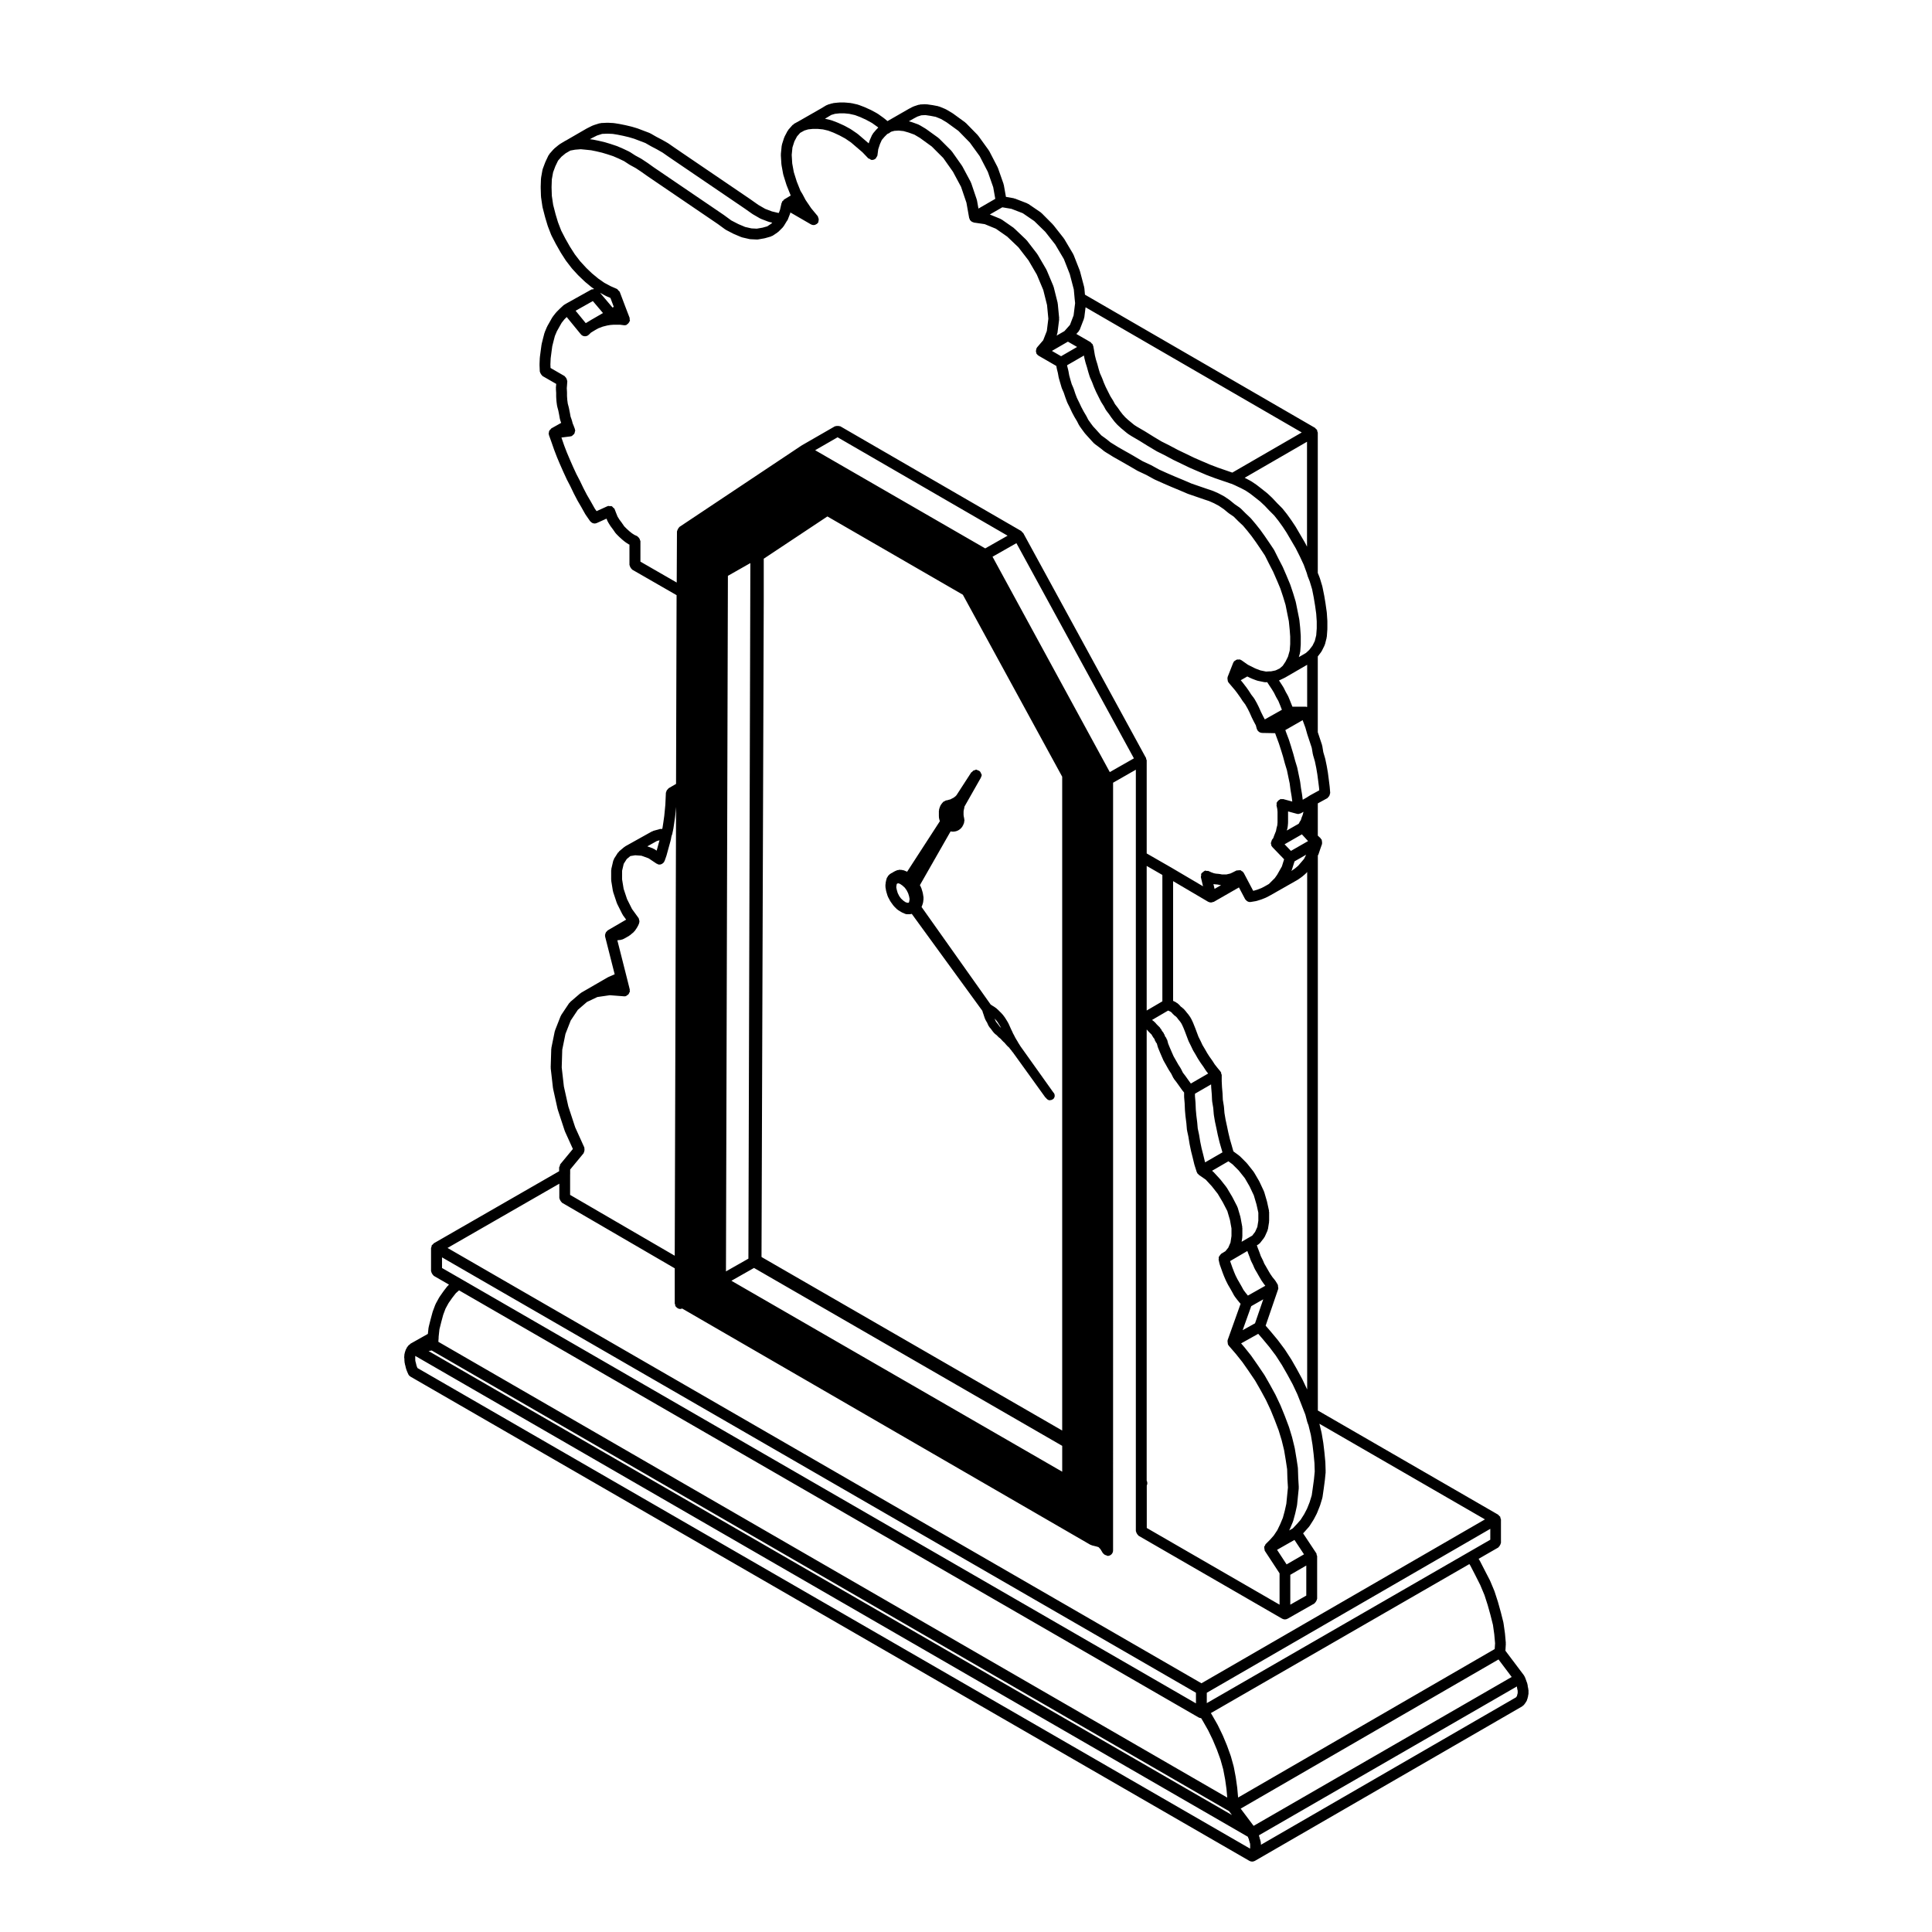 <?xml version="1.0" encoding="UTF-8"?>
<!-- Uploaded to: SVG Repo, www.svgrepo.com, Generator: SVG Repo Mixer Tools -->
<svg fill="#000000" width="800px" height="800px" version="1.1" viewBox="144 144 512 512" xmlns="http://www.w3.org/2000/svg">
 <g>
  <path d="m251.17 503.97v0.594c0 0.039 0.035 0.066 0.039 0.102 0 0.039-0.031 0.07-0.023 0.105l0.074 0.523c0.004 0.035 0.039 0.055 0.051 0.098 0.004 0.031-0.02 0.066-0.012 0.102l0.133 0.473 0.145 0.645c0.012 0.039 0.051 0.059 0.059 0.102 0.004 0.031-0.016 0.059 0 0.098l0.223 0.594c0.004 0.02 0.023 0.023 0.031 0.047 0.004 0.012-0.004 0.02 0 0.035l0.301 0.676c0.121 0.281 0.332 0.492 0.574 0.637 0.004 0.004 0.004 0.02 0.016 0.023l222.33 128.33h0.012c0.211 0.125 0.465 0.191 0.715 0.191 0.23 0 0.453-0.066 0.672-0.172 0.012-0.012 0.023-0.012 0.039-0.02h0.012l70.895-40.98c0.023-0.02 0.023-0.059 0.051-0.082 0.137-0.09 0.277-0.172 0.371-0.309l0.453-0.602c0.02-0.031 0.004-0.07 0.02-0.105 0.039-0.047 0.09-0.066 0.117-0.109l0.223-0.453c0.035-0.066-0.012-0.133 0.016-0.203 0.031-0.082 0.105-0.117 0.117-0.203l0.055-0.348 0.109-0.328c0.031-0.082-0.031-0.152-0.02-0.238 0.02-0.082 0.098-0.133 0.098-0.215v-1.121c0-0.074-0.07-0.121-0.082-0.191-0.012-0.07 0.047-0.133 0.023-0.203l-0.117-0.402-0.059-0.559c-0.012-0.102-0.059-0.18-0.09-0.273 0-0.031 0.02-0.051 0.012-0.074l-0.227-0.598-0.004-0.004-0.207-0.613c-0.012-0.023-0.035-0.031-0.047-0.047-0.012-0.023 0.012-0.047 0-0.07l-0.223-0.523c-0.016-0.031-0.047-0.035-0.066-0.066-0.016-0.023 0.012-0.066-0.012-0.098-0.02-0.023-0.059-0.023-0.082-0.055-0.02-0.031 0-0.066-0.02-0.09l-4.914-6.523 0.109-1.867c0-0.047-0.035-0.07-0.035-0.105 0-0.047 0.035-0.066 0.031-0.105l-0.227-2.543c0-0.016-0.012-0.031-0.012-0.051v-0.023l-0.371-2.621c0-0.031-0.031-0.039-0.039-0.066-0.004-0.035 0.023-0.059 0.016-0.086l-0.676-2.691c0-0.004-0.012-0.012-0.012-0.016v-0.02l-0.746-2.691c0-0.012-0.02-0.016-0.02-0.031 0-0.012 0.012-0.02 0-0.035l-0.898-2.766c-0.004-0.02-0.031-0.023-0.039-0.047-0.012-0.02 0.012-0.047 0-0.066l-1.125-2.691c-0.012-0.023-0.035-0.023-0.047-0.051-0.012-0.016 0.004-0.039-0.004-0.059l-1.352-2.613v-0.004l-1.344-2.613c-0.012-0.023-0.047-0.023-0.055-0.051-0.012-0.016 0-0.047-0.012-0.07l-0.246-0.379 5.203-2.992c0.059-0.031 0.07-0.109 0.117-0.152 0.156-0.109 0.227-0.25 0.324-0.422 0.102-0.16 0.176-0.297 0.207-0.488 0.012-0.07 0.07-0.105 0.07-0.176v-6.207c0-0.07-0.059-0.109-0.07-0.176-0.02-0.133-0.047-0.23-0.102-0.344-0.02-0.07 0.02-0.137-0.02-0.195-0.039-0.066-0.109-0.07-0.156-0.121-0.082-0.102-0.145-0.168-0.25-0.246-0.055-0.047-0.055-0.117-0.109-0.156l-47.82-27.629v-147.11c0.039-0.082 0.117-0.117 0.145-0.203l0.441-1.324v-0.004l0.523-1.496c0.004-0.02-0.012-0.035-0.004-0.055 0.031-0.09 0-0.172 0.012-0.266 0.02-0.172-0.012-0.301-0.051-0.473-0.031-0.109 0-0.23-0.055-0.336-0.012-0.02 0-0.039-0.012-0.055-0.047-0.074-0.121-0.082-0.176-0.137-0.047-0.059-0.035-0.141-0.09-0.195l-0.742-0.695v-8.543l2.539-1.387c0.09-0.051 0.102-0.152 0.176-0.215 0.145-0.121 0.238-0.242 0.332-0.406 0.09-0.172 0.137-0.312 0.156-0.508 0.012-0.098 0.09-0.156 0.082-0.258l-0.145-1.723c0-0.012-0.012-0.016-0.02-0.023 0-0.012 0.012-0.016 0.012-0.023l-0.223-1.793v-0.004-0.004l-0.227-1.723c0-0.012-0.016-0.012-0.016-0.023 0-0.012 0.012-0.016 0.012-0.023l-0.309-1.793c0-0.012-0.012-0.016-0.012-0.023-0.012-0.012 0-0.02 0-0.031l-0.371-1.793c0-0.023-0.023-0.031-0.031-0.055-0.004-0.016 0.012-0.035 0.004-0.055l-0.504-1.719-0.281-1.707c-0.012-0.051-0.055-0.07-0.07-0.105-0.012-0.039 0.02-0.07 0.012-0.105l-1.121-3.363v-20.078l0.902-1.18c0.023-0.031 0.012-0.074 0.031-0.105 0.035-0.051 0.09-0.074 0.109-0.125l0.746-1.496c0.031-0.051-0.004-0.098 0.012-0.141 0.031-0.059 0.09-0.09 0.102-0.145l0.453-1.793c0.012-0.039-0.023-0.082-0.02-0.121 0.012-0.051 0.051-0.074 0.059-0.117l0.145-2.019c0-0.016-0.02-0.031-0.02-0.051 0-0.023 0.02-0.039 0.02-0.055v-1.949c0-0.016-0.016-0.023-0.016-0.051-0.004-0.02 0.016-0.031 0.016-0.051l-0.145-2.168c0-0.023-0.02-0.047-0.02-0.07 0-0.016 0.012-0.02 0.012-0.031l-0.309-2.172c0-0.012-0.012-0.012-0.012-0.02 0-0.004 0.012-0.012 0.012-0.02l-0.371-2.242c0-0.012-0.016-0.016-0.016-0.02 0-0.012 0.004-0.016 0.004-0.023l-0.453-2.242c0-0.031-0.031-0.039-0.039-0.066-0.004-0.02 0.02-0.047 0.012-0.07l-0.676-2.242c-0.004-0.023-0.035-0.031-0.047-0.051-0.012-0.023 0.012-0.051 0-0.074l-0.492-1.234v-37.191c0-0.074-0.07-0.109-0.082-0.18-0.012-0.125-0.039-0.227-0.09-0.344-0.023-0.066 0.012-0.133-0.023-0.195-0.035-0.059-0.109-0.066-0.152-0.117-0.082-0.102-0.152-0.172-0.258-0.25-0.051-0.039-0.055-0.117-0.117-0.152l-60.98-35.301-0.156-1.727c0-0.051-0.051-0.07-0.059-0.109 0-0.039 0.031-0.082 0.02-0.121l-1.125-4.262c-0.012-0.031-0.039-0.039-0.055-0.07-0.012-0.035 0.016-0.066 0.004-0.09l-1.648-4.188c-0.016-0.039-0.066-0.051-0.086-0.09-0.02-0.039 0.012-0.09-0.02-0.121l-2.394-4.039c-0.02-0.035-0.059-0.035-0.082-0.059-0.02-0.031-0.004-0.07-0.031-0.098l-2.766-3.516c-0.02-0.023-0.059-0.02-0.09-0.047-0.02-0.031-0.012-0.07-0.039-0.098l-3-3.016c-0.035-0.035-0.086-0.02-0.121-0.051-0.031-0.031-0.031-0.086-0.07-0.109l-3.289-2.242c-0.055-0.035-0.109-0.004-0.168-0.035-0.055-0.031-0.066-0.098-0.121-0.117l-3.301-1.277c-0.055-0.02-0.105 0.02-0.152 0.004s-0.074-0.074-0.121-0.082l-2.07-0.359-0.57-3.188c-0.012-0.039-0.055-0.059-0.07-0.102-0.004-0.047 0.023-0.086 0.012-0.121l-1.496-4.262c-0.012-0.035-0.055-0.047-0.07-0.082-0.016-0.031 0.012-0.07-0.012-0.105l-2.242-4.332c-0.02-0.039-0.07-0.047-0.09-0.074-0.02-0.035 0-0.082-0.031-0.105l-2.758-3.816c-0.023-0.035-0.066-0.031-0.09-0.059-0.023-0.031-0.016-0.074-0.039-0.105l-3.144-3.215c-0.035-0.035-0.086-0.023-0.121-0.055-0.031-0.023-0.023-0.074-0.059-0.105l-3.289-2.394c-0.02-0.016-0.047 0-0.066-0.02-0.023-0.016-0.02-0.039-0.047-0.055l-1.641-0.973c-0.035-0.02-0.074 0-0.105-0.016s-0.039-0.066-0.082-0.082l-1.648-0.676c-0.051-0.016-0.102 0.016-0.145 0-0.051-0.016-0.074-0.074-0.125-0.086l-1.57-0.301c-0.012 0-0.016 0.012-0.031 0.012-0.012-0.004-0.016-0.016-0.023-0.016l-1.512-0.215c-0.055-0.004-0.098 0.039-0.145 0.039-0.055-0.004-0.086-0.055-0.141-0.055l-1.422 0.074c-0.074 0.004-0.109 0.082-0.188 0.09-0.066 0.012-0.125-0.035-0.195-0.012l-1.344 0.449c-0.043 0.016-0.055 0.062-0.094 0.082-0.039 0.02-0.086-0.012-0.125 0.016l-1.125 0.594c-0.012 0.004-0.012 0.016-0.016 0.02-0.004 0.004-0.016 0-0.02 0.004l-5.508 3.164-0.871-0.715c-0.016-0.012-0.035-0.004-0.051-0.016-0.016-0.016-0.012-0.035-0.023-0.047l-1.57-1.125c-0.023-0.016-0.059 0-0.09-0.016-0.023-0.02-0.023-0.059-0.059-0.082l-1.641-0.898c-0.02-0.012-0.039 0.004-0.055-0.004-0.016-0.012-0.02-0.035-0.035-0.039l-1.648-0.746c-0.016-0.012-0.031 0.004-0.051 0-0.016-0.012-0.016-0.031-0.031-0.035l-1.57-0.598c-0.035-0.016-0.066 0.016-0.105 0.004-0.035-0.016-0.051-0.055-0.09-0.066l-1.641-0.371c-0.035-0.012-0.059 0.02-0.098 0.02-0.035-0.012-0.051-0.047-0.086-0.051l-1.496-0.137c-0.023 0-0.047 0.023-0.07 0.023-0.031 0-0.039-0.031-0.07-0.031h-1.422c-0.031 0-0.039 0.031-0.07 0.031-0.023 0-0.051-0.031-0.082-0.023l-1.422 0.145c-0.051 0.008-0.074 0.062-0.121 0.074-0.047 0.004-0.086-0.031-0.133-0.016l-1.27 0.371c-0.07 0.02-0.09 0.098-0.152 0.117-0.059 0.031-0.121-0.004-0.18 0.031l-1.465 0.883h-0.004l-5.613 3.211s0 0.004-0.004 0.004l-1.473 0.812c-0.082 0.039-0.09 0.137-0.156 0.195-0.07 0.055-0.168 0.039-0.227 0.105l-1.125 1.273c-0.039 0.047-0.02 0.109-0.055 0.168-0.039 0.051-0.105 0.055-0.137 0.109l-0.828 1.57c-0.02 0.039 0.004 0.09-0.012 0.133-0.016 0.039-0.07 0.051-0.086 0.098l-0.598 1.867c-0.02 0.059 0.02 0.105 0.016 0.16-0.012 0.055-0.07 0.082-0.074 0.133l-0.223 2.242c-0.004 0.047 0.035 0.082 0.035 0.117 0 0.051-0.039 0.074-0.039 0.117l0.152 2.465c0 0.035 0.035 0.055 0.039 0.09 0 0.031-0.02 0.051-0.016 0.086l0.449 2.465c0.004 0.035 0.039 0.055 0.051 0.086 0.004 0.035-0.016 0.066-0.004 0.09l0.82 2.621c0.004 0.023 0.031 0.035 0.039 0.055 0.004 0.02-0.004 0.031 0 0.051l1.047 2.621c0.016 0.035 0.051 0.051 0.066 0.082l-1.789 1.078c-0.109 0.066-0.141 0.207-0.23 0.309-0.082 0.086-0.211 0.105-0.273 0.203-0.035 0.07 0 0.141-0.023 0.211-0.031 0.07-0.105 0.105-0.121 0.172 0 0.012-0.004 0.012-0.012 0.016l-0.422 1.844-0.312 0.801-0.195-0.016-1.648-0.395-1.77-0.676-1.785-1.027-1.965-1.387c0-0.004-0.004 0-0.012-0.004-0.004 0 0-0.012-0.004-0.012l-18.691-12.707v-0.004l-1.633-1.113-1.496-1.043c-0.02-0.016-0.047 0-0.07-0.016-0.02-0.016-0.02-0.047-0.039-0.059l-1.57-0.898c-0.012-0.004-0.02 0-0.031-0.004-0.004-0.004-0.004-0.016-0.016-0.02l-1.535-0.805-1.57-0.902c-0.035-0.02-0.082 0.004-0.117-0.016-0.035-0.016-0.047-0.066-0.086-0.082l-1.57-0.594-1.57-0.598c-0.016-0.004-0.035 0.012-0.055 0-0.02-0.004-0.023-0.031-0.047-0.035l-1.496-0.449c-0.016-0.004-0.023 0.012-0.047 0.004-0.016-0.004-0.02-0.023-0.035-0.023l-1.57-0.371c-0.012-0.004-0.02 0-0.031 0-0.004 0-0.012-0.012-0.02-0.012l-1.496-0.301c-0.012-0.004-0.02 0.012-0.031 0.004-0.012 0-0.016-0.016-0.023-0.016l-1.422-0.227c-0.031-0.004-0.047 0.023-0.074 0.02-0.031-0.004-0.047-0.035-0.074-0.035l-1.496-0.082c-0.031 0-0.039 0.023-0.07 0.023-0.023 0-0.039-0.023-0.066-0.023l-1.723 0.082c-0.07 0-0.105 0.07-0.176 0.082-0.066 0.016-0.125-0.039-0.195-0.016l-1.641 0.523c-0.039 0.016-0.051 0.066-0.09 0.074-0.039 0.016-0.086-0.004-0.121 0.012l-1.496 0.746c-0.016 0.012-0.016 0.031-0.031 0.039-0.016 0.004-0.035-0.004-0.047 0.004l-5.562 3.219c-0.02 0.012-0.047-0.004-0.066 0.012l-1.344 0.812-0.129 0.078s0 0.004-0.004 0.004l-0.016 0.012c-0.031 0.02-0.031 0.066-0.066 0.09-0.035 0.023-0.082 0.004-0.109 0.031l-1.27 1.039c-0.035 0.031-0.023 0.082-0.055 0.105-0.031 0.031-0.082 0.02-0.105 0.055l-1.125 1.27c-0.051 0.055-0.023 0.133-0.066 0.191-0.039 0.055-0.117 0.07-0.152 0.133l-0.82 1.723c-0.012 0.023 0.004 0.051-0.004 0.07-0.012 0.02-0.035 0.023-0.047 0.051l-0.676 1.793c-0.012 0.02 0.012 0.047 0 0.066-0.02 0.066-0.059 0.121-0.07 0.188l-0.371 2.09c-0.004 0.039 0.023 0.07 0.02 0.105s-0.039 0.059-0.047 0.102l-0.074 2.242c0 0.02 0.016 0.031 0.016 0.051s-0.016 0.023-0.016 0.047l0.074 2.398c0 0.031 0.035 0.047 0.035 0.082 0 0.031-0.023 0.051-0.02 0.086l0.371 2.543c0.004 0.031 0.035 0.047 0.039 0.074 0.004 0.023-0.02 0.047-0.012 0.074l0.676 2.621c0 0.016 0.016 0.016 0.016 0.031v0.023l0.672 2.242c0.004 0.02 0.031 0.023 0.035 0.051 0.004 0.02-0.004 0.039 0 0.055l0.898 2.324c0.012 0.031 0.047 0.039 0.059 0.07 0.012 0.023-0.004 0.047 0.004 0.07l1.125 2.172c0.004 0.012 0.016 0.016 0.02 0.023 0.004 0.012 0 0.016 0 0.02l1.27 2.242c0.012 0.016 0.023 0.023 0.035 0.039 0.004 0.012 0 0.023 0.004 0.035l1.344 2.09c0.016 0.023 0.039 0.035 0.059 0.059 0.012 0.012 0 0.023 0.012 0.039l1.496 1.945c0.016 0.023 0.047 0.031 0.066 0.055 0.012 0.016 0 0.035 0.016 0.047l1.648 1.793c0.012 0.016 0.035 0.012 0.051 0.02 0.012 0.016 0.004 0.039 0.02 0.047l1.641 1.57c0.016 0.016 0.039 0.012 0.051 0.016 0.016 0.016 0.012 0.039 0.023 0.055l1.719 1.422c0.016 0.016 0.047 0.012 0.066 0.02 0.016 0.012 0.012 0.039 0.031 0.051l0.605 0.418c-0.102 0-0.18 0.074-0.277 0.098-0.145 0.023-0.297-0.031-0.434 0.051l-7.106 3.965c-0.039 0.02-0.039 0.074-0.082 0.102-0.039 0.023-0.09 0.012-0.125 0.039-0.012 0.012-0.012 0.031-0.02 0.039-0.016 0.016-0.031 0.012-0.047 0.016l-0.973 0.902c-0.012 0.012-0.004 0.023-0.016 0.035-0.004 0-0.02 0-0.023 0.004l-0.898 0.902c-0.023 0.023-0.016 0.055-0.031 0.082-0.023 0.031-0.059 0.02-0.086 0.047l-0.82 1.047c-0.023 0.035-0.012 0.074-0.031 0.109-0.023 0.035-0.07 0.035-0.098 0.07l-0.676 1.199-0.676 1.195c-0.016 0.023 0 0.059-0.012 0.09-0.012 0.023-0.047 0.031-0.059 0.059l-0.598 1.422c-0.016 0.035 0.012 0.07 0 0.105-0.016 0.031-0.055 0.047-0.066 0.086l-0.371 1.422v0.004c0 0.004-0.004 0.004-0.004 0.012l-0.371 1.496c-0.004 0.023 0.02 0.051 0.012 0.086-0.004 0.023-0.035 0.039-0.039 0.07l-0.223 1.641v0.004 0.004l-0.227 1.723c0 0.023 0.02 0.039 0.02 0.066 0 0.023-0.031 0.039-0.031 0.059l-0.074 1.723c0 0.023 0.023 0.039 0.023 0.059 0 0.023-0.023 0.039-0.023 0.066l0.074 1.793c0 0.059 0.055 0.098 0.07 0.152 0.023 0.172 0.117 0.301 0.207 0.453 0.102 0.172 0.176 0.316 0.332 0.434 0.051 0.039 0.051 0.105 0.105 0.141l3.637 2.09-0.012 0.152-0.074 0.875c0 0.039 0.035 0.07 0.035 0.105 0 0.047-0.039 0.07-0.035 0.105l0.074 1.16v0.922c0 0.02 0.016 0.031 0.016 0.047 0 0.02-0.016 0.031-0.016 0.051l0.074 1.125c0 0.02 0.02 0.031 0.023 0.047 0 0.02-0.016 0.035-0.016 0.055l0.152 1.125c0.004 0.035 0.039 0.051 0.047 0.09 0.004 0.031-0.02 0.055-0.012 0.09l0.297 1.109 0.203 1.012 0.227 1.273c0.004 0.047 0.051 0.07 0.066 0.109 0.012 0.039-0.02 0.082-0.004 0.117l0.273 0.762-2.613 1.465c-0.09 0.055-0.105 0.16-0.18 0.23-0.109 0.102-0.211 0.172-0.293 0.301-0.051 0.086-0.098 0.141-0.125 0.238-0.051 0.133-0.031 0.246-0.047 0.383-0.012 0.105-0.09 0.176-0.074 0.281 0.004 0.059 0.066 0.098 0.082 0.152 0.012 0.055-0.023 0.105-0.004 0.156l0.664 1.848 0.676 1.945c0 0.012 0.016 0.016 0.016 0.031v0.02l0.746 1.945c0 0.012 0.012 0.012 0.016 0.02 0 0.012-0.004 0.016 0 0.023l0.82 1.949c0 0.004 0.004 0.004 0.012 0.004v0.012l0.82 1.867c0 0.004 0.004 0.004 0.012 0.012 0.004 0.004 0 0.012 0 0.016l0.898 1.945c0.004 0.016 0.02 0.02 0.023 0.035 0.004 0.012 0 0.02 0 0.031l0.961 1.848 0.887 1.844c0.004 0.012 0.016 0.016 0.016 0.023 0.004 0.004 0 0.012 0 0.02l0.973 1.867c0.004 0.016 0.02 0.016 0.023 0.023 0.004 0.012 0 0.023 0.004 0.035l1.047 1.793v0.004l1.031 1.84c0.016 0.031 0.047 0.039 0.066 0.066 0.012 0.016 0 0.039 0.012 0.055l1.195 1.719c0.074 0.105 0.188 0.168 0.277 0.246 0.07 0.055 0.117 0.121 0.191 0.168 0.211 0.125 0.449 0.203 0.695 0.203 0.004 0 0.004 0.004 0.012 0.004h0.004c0.195-0.004 0.395-0.047 0.586-0.125l2.586-1.164 0.277 0.691c0.02 0.051 0.07 0.074 0.098 0.109 0.016 0.039-0.004 0.074 0.016 0.105l0.598 0.973c0.016 0.02 0.039 0.031 0.059 0.055 0.012 0.016 0 0.039 0.012 0.051l0.656 0.875 0.66 0.953c0.035 0.051 0.09 0.07 0.133 0.117 0.02 0.02 0.012 0.055 0.035 0.082l0.746 0.746c0.004 0.012 0.02 0.004 0.031 0.016 0.012 0.004 0.004 0.02 0.016 0.031l0.82 0.746c0.012 0.016 0.031 0.004 0.047 0.02 0.016 0.012 0.012 0.035 0.023 0.047l0.746 0.594c0.023 0.02 0.055 0.012 0.086 0.031 0.02 0.02 0.02 0.047 0.039 0.059l0.82 0.523c0.035 0.02 0.082 0.012 0.121 0.031 0.016 0.012 0.02 0.039 0.039 0.051v5.359c0 0.074 0.066 0.109 0.074 0.176 0.023 0.191 0.105 0.328 0.207 0.5 0.098 0.16 0.172 0.309 0.324 0.418 0.051 0.039 0.055 0.117 0.117 0.152l11.77 6.766-0.145 50.023-1.984 1.152c-0.07 0.047-0.074 0.133-0.137 0.18-0.082 0.059-0.133 0.133-0.195 0.203-0.098 0.109-0.168 0.207-0.215 0.336-0.047 0.105-0.074 0.191-0.09 0.312-0.012 0.059-0.066 0.082-0.07 0.141l-0.074 1.637-0.07 1.543-0.145 1.535v0.004l-0.145 1.461-0.215 1.516v0.004l-0.227 1.492-0.074 0.371c-0.09-0.012-0.156 0.066-0.242 0.074-0.102 0.004-0.191-0.07-0.293-0.039l-1.867 0.523c-0.059 0.02-0.086 0.086-0.141 0.109-0.055 0.023-0.117-0.016-0.172 0.02l-7.106 3.965c-0.047 0.02-0.047 0.086-0.086 0.105-0.039 0.031-0.102 0.012-0.141 0.047l-1.422 1.195c-0.059 0.055-0.051 0.141-0.102 0.203-0.051 0.055-0.141 0.055-0.188 0.125l-1.047 1.641c-0.051 0.074-0.012 0.16-0.039 0.242-0.035 0.086-0.125 0.117-0.145 0.203l-0.523 2.242c-0.016 0.066 0.031 0.109 0.023 0.168-0.004 0.066-0.066 0.102-0.066 0.16v2.543c0 0.039 0.039 0.07 0.047 0.105 0 0.047-0.035 0.082-0.031 0.117l0.449 2.769c0.004 0.039 0.051 0.066 0.059 0.105 0.012 0.047-0.02 0.082-0.004 0.117l0.973 2.918c0.016 0.039 0.055 0.055 0.07 0.102 0.016 0.031-0.004 0.059 0.004 0.09l1.422 2.84c0.02 0.047 0.07 0.066 0.102 0.105 0.016 0.035 0 0.074 0.02 0.102l0.863 1.184-4.914 2.863c-0.059 0.035-0.066 0.105-0.117 0.145-0.102 0.086-0.168 0.145-0.242 0.246-0.086 0.105-0.133 0.191-0.18 0.312-0.051 0.125-0.082 0.227-0.102 0.363-0.004 0.066-0.07 0.105-0.07 0.172 0 0.066 0.059 0.105 0.07 0.168 0.004 0.066-0.047 0.117-0.031 0.18l2.543 10.035-1.648 0.711c-0.023 0.016-0.031 0.051-0.059 0.066-0.023 0.012-0.059-0.012-0.09 0.012l-7.106 4.109c-0.047 0.023-0.047 0.086-0.086 0.109-0.039 0.031-0.098 0.012-0.133 0.047l-2.695 2.316c-0.055 0.047-0.047 0.125-0.098 0.18-0.047 0.051-0.121 0.051-0.16 0.109l-2.098 3.141c-0.035 0.051-0.004 0.105-0.031 0.156-0.023 0.051-0.09 0.059-0.109 0.109l-1.496 3.812c-0.016 0.047 0.012 0.086 0 0.133-0.016 0.047-0.066 0.059-0.074 0.105l-0.898 4.414c-0.004 0.039 0.031 0.082 0.023 0.117-0.004 0.051-0.051 0.074-0.051 0.121l-0.152 4.934c0 0.047 0.035 0.07 0.039 0.105 0 0.039-0.035 0.066-0.031 0.105l0.598 5.234c0 0.031 0.035 0.047 0.035 0.07 0.004 0.031-0.02 0.055-0.012 0.082l1.195 5.387c0.004 0.031 0.035 0.039 0.039 0.07 0.004 0.02-0.012 0.047-0.004 0.066l1.867 5.688c0.012 0.023 0.039 0.039 0.055 0.074 0.012 0.023-0.012 0.047 0 0.07l2.102 4.641-3.32 4.019c-0.117 0.141-0.098 0.316-0.145 0.484-0.051 0.156-0.18 0.266-0.18 0.438v0.957l-33.23 19.109c-0.059 0.035-0.066 0.109-0.117 0.152-0.105 0.074-0.176 0.145-0.258 0.25-0.047 0.055-0.121 0.059-0.156 0.117-0.035 0.066 0 0.133-0.023 0.191-0.051 0.121-0.074 0.223-0.09 0.348-0.012 0.07-0.074 0.105-0.074 0.18v6.133c0 0.07 0.059 0.109 0.07 0.176 0.023 0.188 0.105 0.328 0.207 0.492 0.102 0.16 0.172 0.309 0.324 0.418 0.055 0.047 0.059 0.117 0.117 0.156l4.047 2.332-0.238 0.207c-0.035 0.035-0.031 0.09-0.059 0.121-0.035 0.039-0.098 0.031-0.121 0.07l-1.047 1.352c-0.012 0.016 0 0.031-0.012 0.047-0.004 0.004-0.02 0.004-0.031 0.016l-1.047 1.496c-0.016 0.023 0 0.059-0.016 0.086-0.016 0.023-0.051 0.023-0.066 0.055l-0.898 1.641c-0.016 0.035 0.004 0.074-0.012 0.105-0.016 0.039-0.059 0.047-0.074 0.082l-0.672 1.793c-0.012 0.023 0.004 0.051 0 0.074-0.012 0.023-0.039 0.031-0.047 0.059l-0.523 1.945v0.012c0 0.012-0.012 0.012-0.012 0.016l-0.523 2.09c-0.004 0.02 0.012 0.039 0.012 0.059-0.012 0.051-0.039 0.09-0.047 0.137l-0.172 1.598-4.641 2.613c-0.09 0.055-0.102 0.156-0.176 0.227-0.074 0.059-0.18 0.055-0.242 0.125l-0.301 0.371c-0.004 0.012 0 0.02-0.004 0.023-0.004 0.012-0.016 0.004-0.02 0.016l-0.223 0.301c-0.051 0.066-0.02 0.152-0.059 0.227-0.039 0.074-0.125 0.102-0.156 0.176l-0.152 0.453-0.152 0.449c-0.012 0.039 0.02 0.082 0.012 0.121-0.012 0.035-0.055 0.055-0.059 0.098l-0.074 0.453c-0.004 0.047 0.031 0.074 0.031 0.117-0.004 0.047-0.047 0.07-0.047 0.109l-0.008 0.574zm294.83 87.023 0.059 0.484c0 0.047 0.051 0.07 0.059 0.109 0.012 0.039-0.023 0.082-0.016 0.117l0.098 0.328v0.691l-0.082 0.234c0 0.016 0.012 0.031 0.012 0.047-0.02 0.066-0.055 0.109-0.066 0.172l-0.035 0.238-0.082 0.137-0.141 0.195-0.047 0.066-67.59 39.07v-0.133c0-0.031-0.035-0.051-0.039-0.086 0-0.039 0.031-0.059 0.031-0.098l-0.082-0.598c-0.012-0.066-0.07-0.098-0.082-0.152-0.02-0.059 0.023-0.117 0-0.172l-0.172-0.465-0.055-0.352c-0.012-0.074-0.082-0.105-0.102-0.168-0.02-0.082 0.031-0.145-0.004-0.215l-0.035-0.07 68.336-39.434zm-4.879-7.219 3.492 4.641-68.391 39.457-3.43-4.566zm-4.832-19.715 1.109 2.648 0.855 2.644 0.734 2.637 0.66 2.629 0.348 2.473 0.215 2.402-0.102 1.527-68.02 39.359c0-0.016 0.02-0.02 0.02-0.035l-0.227-2.543c0-0.016-0.02-0.023-0.02-0.039s0.012-0.02 0.012-0.035l-0.371-2.621c0-0.016-0.016-0.016-0.02-0.031 0-0.016 0.016-0.023 0.012-0.039l-0.523-2.766c-0.012-0.023-0.035-0.035-0.039-0.051-0.004-0.023 0.016-0.047 0.012-0.07l-0.746-2.691c-0.004-0.02-0.031-0.031-0.039-0.047 0-0.02 0.016-0.039 0.004-0.059l-0.969-2.691c-0.012-0.012-0.02-0.016-0.023-0.031-0.004-0.012 0.004-0.02 0-0.035l-1.125-2.695c-0.004-0.016-0.031-0.016-0.035-0.031-0.012-0.016 0-0.031-0.004-0.047l-1.27-2.621c-0.012-0.016-0.031-0.02-0.039-0.031-0.004-0.016 0.004-0.035-0.004-0.055l-1.496-2.621c0-0.012-0.012-0.012-0.02-0.016v-0.02l-0.289-0.465 68.508-39.488 0.273 0.422 1.324 2.562v0.004zm2.652-12.016-5.781 3.332-69.348 39.973v-2.746l75.133-43.445zm-45.836-202.84 0.227 1.723v0.004l0.223 1.777 0.066 0.734-2.469 1.352c-0.016 0.012-0.016 0.031-0.031 0.039-0.02 0.012-0.039 0-0.051 0.012l-0.816 0.523-1.02 0.578-0.156-1.266c0-0.016-0.016-0.02-0.02-0.031 0-0.016 0.012-0.02 0.012-0.031l-0.293-1.75-0.227-1.719c0-0.02-0.02-0.031-0.031-0.055 0-0.02 0.02-0.035 0.012-0.055l-0.742-3.586c0-0.023-0.031-0.035-0.035-0.055-0.012-0.023 0.012-0.047 0.004-0.07l-0.516-1.672v-0.004l-0.523-1.945c-0.004-0.012-0.016-0.016-0.016-0.02-0.004-0.012 0-0.016 0-0.02l-0.523-1.723v-0.004c-0.004-0.012 0-0.016 0-0.02l-0.598-1.867c-0.004-0.016-0.02-0.02-0.02-0.023-0.012-0.016 0-0.023 0-0.039l-0.68-1.793v-0.004l-0.258-0.711 4.594-2.629 0.051 0.176c0.012 0.016 0.02 0.02 0.031 0.035 0 0.016-0.012 0.02 0 0.031l0.648 1.754 0.508 1.793c0.004 0.016 0.02 0.023 0.023 0.039 0 0.012-0.004 0.02 0 0.031l0.598 1.793 0.551 1.672 0.289 1.699c0.012 0.035 0.039 0.055 0.051 0.086 0.004 0.023-0.02 0.055-0.012 0.086l0.504 1.727 0.363 1.754zm-8.141 209.38-2.527-3.863 4.609-2.625 2.527 3.82zm5.215 0.297v7.965l-4.238 2.41v-7.914zm-42.297-22.508v-119.53l0.121 0.098 0.336 0.398c0.02 0.012 0.039 0.004 0.055 0.02s0.004 0.047 0.023 0.059l0.801 0.801 0.195 0.395c0.023 0.055 0.086 0.082 0.121 0.133 0.02 0.031 0 0.082 0.031 0.105l0.371 0.484 0.145 0.438c0.031 0.098 0.117 0.137 0.16 0.223 0.035 0.059 0.004 0.125 0.047 0.18l0.289 0.371 0.227 0.855c0.012 0.039 0.051 0.055 0.059 0.09 0.012 0.035-0.012 0.059 0 0.09l0.523 1.273c0.004 0 0.004 0 0.004 0.004 0.004 0.004 0 0.004 0 0.012l0.453 1.047v0.004 0.004l0.523 1.195c0.031 0.035 0.062 0.047 0.082 0.07 0.012 0.023-0.012 0.051 0.004 0.07l0.594 1.031c0 0.004-0.004 0.004 0 0.012l0.672 1.195c0.012 0.016 0.031 0.023 0.039 0.035 0.004 0.012 0 0.023 0.004 0.035l0.637 0.984 0.559 1.129c0.031 0.055 0.086 0.082 0.117 0.125 0.02 0.035 0.004 0.07 0.031 0.105l0.719 0.934v0.004l1.492 2.094c0.012 0.016 0.035 0.023 0.051 0.047 0.012 0.012 0.004 0.031 0.016 0.039l0.418 0.5v1.047c0 0.023 0.02 0.039 0.02 0.066 0.004 0.02-0.02 0.039-0.02 0.066l0.145 1.676 0.074 1.773c0 0.016 0.016 0.023 0.016 0.035 0.004 0.012-0.012 0.02-0.012 0.035l0.145 1.648c0 0.004 0.012 0.012 0.012 0.02 0.004 0.012 0 0.016 0 0.023l0.223 1.789 0.141 1.672c0.012 0.039 0.039 0.055 0.047 0.09 0.004 0.035-0.02 0.055-0.016 0.09l0.363 1.684 0.297 1.832c0 0.012 0.016 0.016 0.02 0.023 0 0.016-0.016 0.023-0.012 0.039l0.371 1.793c0.004 0.012 0.012 0.016 0.02 0.023 0 0.012-0.012 0.02-0.012 0.031l0.449 1.777v0.004l0.449 1.867c0.004 0.02 0.031 0.031 0.035 0.051 0.004 0.02-0.012 0.035-0.004 0.055l0.598 1.867c0.02 0.059 0.082 0.098 0.105 0.145 0.016 0.047-0.012 0.09 0.016 0.133 0.074 0.121 0.188 0.188 0.289 0.281 0.055 0.051 0.074 0.125 0.133 0.168 0 0.004 0 0.012 0.012 0.016l1.82 1.258 1.617 1.758 1.582 2.016 1.336 2.246 1.195 2.309 0.695 2.371 0.406 2.242v1.996l-0.262 1.738-0.59 1.367-0.762 0.934-1.137 0.695c-0.102 0.059-0.117 0.18-0.195 0.262-0.133 0.133-0.23 0.246-0.309 0.414-0.035 0.074-0.121 0.121-0.137 0.203-0.031 0.109 0.039 0.215 0.039 0.332 0 0.105-0.082 0.203-0.059 0.312l0.227 1.047c0.012 0.035 0.051 0.055 0.059 0.098 0.012 0.023-0.02 0.055-0.012 0.09l0.371 1.043 0.371 1.047c0 0.004 0.012 0.012 0.012 0.016 0.012 0.004 0 0.012 0 0.02l0.371 0.969c0.012 0.016 0.02 0.02 0.023 0.031 0.004 0.012-0.004 0.016 0 0.023l0.449 1.047c0.012 0.016 0.023 0.02 0.031 0.035 0.012 0.012 0 0.023 0.004 0.039l0.523 1.047c0.012 0.02 0.031 0.02 0.039 0.039 0.004 0.016-0.004 0.031 0.004 0.047l0.52 0.883 0.594 1.047 0.508 0.945c0.031 0.047 0.07 0.055 0.09 0.098 0.02 0.031 0.012 0.059 0.031 0.086l0.672 0.902c0.012 0.004 0.023 0.012 0.031 0.02 0.012 0.012 0.004 0.02 0.012 0.031l0.672 0.82c0.012 0.016 0.031 0.004 0.039 0.02 0.012 0.012 0.004 0.031 0.016 0.039l0.168 0.188-3.441 9.633c-0.004 0.016 0.012 0.035 0 0.051-0.02 0.07 0 0.121-0.016 0.195-0.023 0.172 0.02 0.312 0.055 0.488 0.02 0.133-0.012 0.277 0.055 0.395 0.012 0.02-0.004 0.039 0.004 0.059 0.031 0.055 0.098 0.086 0.137 0.133 0.02 0.035 0.012 0.074 0.031 0.105l1.91 2.207 1.762 2.207 1.699 2.43c0 0.004 0.004 0.004 0.004 0.012l1.656 2.445 1.473 2.57 1.406 2.594 1.223 2.609 1.109 2.727v0.004l1.012 2.66 0.816 2.676 0.637 2.609 0.438 2.644 0.363 2.394 0.07 2.445c0 0.012 0.012 0.016 0.012 0.02 0 0.016-0.012 0.02-0.012 0.031l0.141 2.352-0.211 2.125-0.215 2.172-0.418 1.875-0.5 1.844-0.707 1.691-0.75 1.57-0.945 1.422-1.012 1.145-1.168 1.168c-0.09 0.098-0.082 0.23-0.137 0.332-0.07 0.125-0.191 0.207-0.227 0.348-0.012 0.066 0.012 0.117 0.012 0.191-0.02 0.172 0.035 0.309 0.082 0.48 0.031 0.121-0.02 0.258 0.047 0.371 0.012 0.016 0.023 0.02 0.047 0.035 0 0.016-0.012 0.031 0 0.039l3.883 5.926v8.305l-35.191-20.328v-11.25c0.223-0.438 0.18-0.883-0.02-1.301zm17.742-153.35c0-0.004 0-0.004 0.012-0.004l6.695-3.84 1.637 3.102c0.059 0.117 0.168 0.18 0.246 0.273 0.07 0.07 0.117 0.137 0.195 0.195 0.242 0.18 0.523 0.301 0.828 0.301 0.074 0 0.152-0.004 0.238-0.02l1.344-0.223c0.016-0.004 0.023-0.02 0.035-0.023 0.055-0.012 0.105-0.004 0.16-0.023l1.195-0.371c0.016-0.004 0.016-0.016 0.031-0.02 0.02-0.012 0.051-0.004 0.074-0.016l1.125-0.449c0.016-0.012 0.023-0.035 0.047-0.047 0.031-0.016 0.07-0.004 0.102-0.023l1.125-0.594c0.012-0.004 0.012-0.012 0.012-0.016 0.012 0 0.02 0 0.023-0.004l7.106-4.039c0.02-0.012 0.02-0.035 0.035-0.047 0.02-0.012 0.051-0.004 0.074-0.02l0.969-0.676c0.02-0.016 0.02-0.047 0.039-0.059 0.02-0.016 0.051-0.004 0.07-0.023l0.973-0.82c0.039-0.035 0.031-0.09 0.059-0.121 0.035-0.035 0.09-0.02 0.109-0.055l0.23-0.277v137.15l-1.23-2.606c0-0.016-0.02-0.016-0.031-0.031-0.012-0.012 0.004-0.031-0.004-0.047l-1.422-2.621c0-0.004-0.012-0.004-0.012-0.012v-0.016l-1.496-2.621c-0.012-0.016-0.031-0.016-0.035-0.031-0.012-0.004 0-0.023-0.012-0.039l-1.648-2.543c-0.012-0.016-0.031-0.016-0.039-0.031-0.012-0.012-0.004-0.035-0.016-0.051l-1.793-2.394c-0.012-0.012-0.02-0.012-0.031-0.02-0.012-0.016-0.012-0.031-0.016-0.047l-1.867-2.242c-0.004-0.004-0.004-0.004-0.012-0.004-0.004-0.004 0-0.012-0.004-0.016l-1.336-1.543 3.32-9.688c0.012-0.02-0.004-0.035 0-0.055 0.012-0.023 0.02-0.035 0.031-0.059 0.039-0.168-0.047-0.332-0.066-0.508-0.023-0.18 0.016-0.359-0.07-0.516-0.004-0.016 0.004-0.035-0.004-0.051-0.004-0.012-0.016-0.012-0.02-0.016-0.004-0.012 0-0.016-0.004-0.023l-0.594-0.973c-0.02-0.035-0.066-0.035-0.09-0.059-0.02-0.031 0-0.074-0.031-0.102l-0.641-0.781-0.621-0.906-0.473-0.805-0.598-1.043c0-0.004 0-0.004-0.004-0.004v-0.012l-0.484-0.82-0.406-0.961c-0.012-0.016-0.031-0.016-0.031-0.031-0.012-0.016 0-0.035-0.012-0.047l-0.492-0.988-0.332-0.945c0-0.004-0.012-0.004-0.012-0.012-0.012-0.004 0-0.012 0-0.02l-0.371-0.973s-0.012 0-0.012-0.004l-0.312-0.891 0.453-0.266c0.023-0.016 0.031-0.055 0.059-0.074 0.117-0.086 0.25-0.156 0.348-0.289l1.047-1.344c0.031-0.039 0.012-0.09 0.039-0.125 0.035-0.059 0.105-0.098 0.137-0.16l0.746-1.648c0.031-0.059-0.016-0.117 0.004-0.188 0.023-0.07 0.098-0.105 0.105-0.188l0.309-1.945c0-0.039-0.035-0.074-0.031-0.117 0-0.035 0.039-0.059 0.039-0.102v-2.398c0-0.055-0.055-0.098-0.059-0.145-0.004-0.059 0.039-0.105 0.031-0.16l-0.523-2.394c-0.004-0.02-0.023-0.023-0.023-0.039-0.012-0.02 0.012-0.039 0-0.059l-0.746-2.543c-0.012-0.039-0.059-0.051-0.07-0.09-0.02-0.035 0.012-0.082-0.012-0.109l-1.195-2.543c-0.012-0.023-0.035-0.023-0.047-0.047-0.016-0.023 0-0.047-0.012-0.066l-1.352-2.316c-0.02-0.035-0.066-0.035-0.086-0.07-0.023-0.031-0.012-0.074-0.035-0.105l-1.719-2.172c-0.02-0.023-0.055-0.02-0.086-0.047-0.016-0.023-0.012-0.055-0.031-0.082l-1.793-1.793c-0.023-0.023-0.074-0.02-0.105-0.039-0.039-0.031-0.031-0.082-0.066-0.105l-1.543-1.129-0.395-1.391v-0.004-0.012l-0.508-1.742-0.441-1.84-0.367-1.773c0-0.004-0.004-0.004-0.004-0.004v-0.004l-0.359-1.656-0.293-1.738-0.141-1.734c0-0.023-0.031-0.039-0.031-0.055 0-0.023 0.02-0.039 0.012-0.066l-0.27-1.652-0.07-1.566c0-0.016-0.012-0.02-0.012-0.031 0-0.012 0.012-0.02 0.012-0.031l-0.145-1.672-0.082-1.633v-1.652c0-0.137-0.105-0.223-0.137-0.336-0.031-0.125 0.02-0.262-0.051-0.379-0.023-0.047-0.082-0.047-0.105-0.082-0.023-0.039-0.012-0.09-0.039-0.121l-0.719-0.867-0.812-1.027-0.609-0.953c-0.004-0.012-0.02-0.012-0.031-0.02-0.012-0.012 0-0.023-0.012-0.039l-0.746-1.047-0.59-0.922-0.598-1.047c0-0.004-0.012-0.004-0.02-0.016 0-0.004 0.012-0.012 0-0.016l-0.629-1.055-0.492-1.059c-0.012-0.004-0.012-0.004-0.02-0.012 0-0.012 0.012-0.02 0-0.023l-0.559-1.117-0.422-1.137-0.449-1.199c-0.004-0.012-0.012-0.012-0.016-0.012v-0.016l-0.449-1.125c-0.004-0.012-0.016-0.012-0.02-0.02-0.004-0.012 0.004-0.023 0-0.035l-0.301-0.676c0-0.012-0.02-0.012-0.031-0.02 0-0.012 0.012-0.023 0-0.035l-0.297-0.598c-0.016-0.031-0.051-0.031-0.07-0.059-0.02-0.031 0-0.066-0.02-0.098l-0.453-0.676c-0.016-0.023-0.055-0.023-0.082-0.051-0.02-0.031 0-0.066-0.023-0.09l-0.414-0.484-0.43-0.562c-0.02-0.035-0.07-0.031-0.09-0.055-0.023-0.031-0.016-0.074-0.047-0.102l-0.449-0.453c-0.031-0.023-0.07-0.012-0.102-0.039-0.031-0.023-0.02-0.07-0.059-0.098l-0.473-0.352-0.344-0.402c-0.031-0.035-0.082-0.023-0.105-0.055-0.031-0.035-0.02-0.09-0.059-0.109l-0.453-0.371c-0.047-0.039-0.105-0.02-0.156-0.055-0.051-0.031-0.059-0.105-0.117-0.125l-0.594-0.301c-0.016-0.012-0.035 0.004-0.051-0.004-0.016-0.004-0.016-0.023-0.031-0.031l-0.105-0.047v-31.727l9.281 5.461c0.004 0.004 0.012 0 0.016 0.004 0.223 0.117 0.465 0.191 0.715 0.191 0.105 0 0.223-0.012 0.332-0.039 0.047-0.012 0.059-0.059 0.105-0.074 0.109-0.012 0.199-0.004 0.285-0.047zm-0.051-4.734 0.109 0.023c0.051 0.012 0.098 0.012 0.137 0.016 0.012 0 0.012 0.012 0.02 0.012l0.828 0.07 0.66 0.133c0.102 0.016 0.188 0.023 0.289 0.023l-1.742 0.996zm19.629-15.125c0.012-0.051 0.066-0.082 0.066-0.133l0.082-0.969c0-0.02-0.02-0.039-0.02-0.059 0-0.02 0.02-0.031 0.02-0.055v-2.91l2.309 0.625c0.121 0.039 0.25 0.055 0.371 0.055 0.047 0 0.086 0 0.133-0.004s0.07-0.055 0.117-0.059c0.156-0.031 0.316-0.047 0.465-0.125l0.684-0.395-0.035 0.18-0.176 0.68-0.277 0.676c-0.012 0.02 0.012 0.047 0 0.07-0.012 0.023-0.039 0.031-0.039 0.051l-0.156 0.535-0.336 0.504c-0.023 0.039-0.004 0.086-0.023 0.121-0.02 0.035-0.074 0.047-0.09 0.09l-0.105 0.242-3.168 1.812 0.004-0.039 0.207-0.75c0.004-0.055-0.039-0.098-0.031-0.145zm3.812 1.949 1.637 1.785-4.539 2.602-1.684-1.754zm1.133 5.391-0.059 0.117-0.504 1.004-0.777 0.91v0.004l-0.012 0.004-0.746 0.875-0.816 0.695-0.836 0.586-0.176 0.082c0.012-0.02 0-0.047 0.012-0.066 0.023-0.055 0.082-0.082 0.102-0.137l0.453-1.422 0.277-0.883zm-15.441 116.84-0.598-0.734-0.574-0.766-0.473-0.875c-0.004-0.004-0.012-0.004-0.016-0.012 0-0.004 0.004-0.016 0-0.02l-0.598-1.043c0-0.004 0-0.004-0.004-0.004v-0.012l-0.492-0.84-0.508-1.008-0.395-0.934v-0.004l-0.371-0.969s-0.012 0-0.012-0.004l-0.352-1.008-0.324-0.906 4.57-2.672 0.152 0.422c0 0.004 0.012 0.012 0.012 0.016 0.012 0.004 0 0.012 0 0.02l0.371 0.973 0.012 0.004 0.352 1.008c0.012 0.031 0.051 0.047 0.066 0.082 0.004 0.023-0.012 0.055 0.004 0.082l0.52 1.039 0.418 0.984c0.02 0.031 0.055 0.051 0.074 0.082 0.012 0.023-0.004 0.055 0.012 0.082l0.52 0.883 0.594 1.047c0 0.004 0.004 0.004 0.012 0.012v0.004l0.523 0.898c0.004 0.02 0.031 0.031 0.047 0.051 0.004 0.016 0 0.035 0.004 0.047l0.68 0.973c0.012 0.023 0.039 0.031 0.055 0.051 0.012 0.012 0.004 0.031 0.016 0.047l0.324 0.402zm4.07 0.988-2.18 6.359-3.285 1.828 2.277-6.367zm-16.336-39.992-0.371-1.793v-0.004l-0.293-1.797c0-0.012-0.02-0.02-0.02-0.035-0.004-0.016 0.012-0.023 0.004-0.039l-0.348-1.617-0.141-1.641c0-0.012-0.012-0.016-0.02-0.023 0-0.012 0.012-0.016 0.012-0.023l-0.223-1.785-0.141-1.57-0.074-1.77c0-0.012-0.016-0.016-0.016-0.031s0.012-0.02 0.012-0.035l-0.145-1.668v-0.664l4.273-2.469 0.039 0.953c0 0.016 0.02 0.02 0.02 0.031 0 0.016-0.012 0.02-0.012 0.035l0.141 1.672 0.074 1.629c0 0.035 0.039 0.055 0.039 0.086 0 0.035-0.023 0.059-0.02 0.09l0.293 1.75 0.141 1.727c0 0.023 0.023 0.035 0.031 0.059 0.004 0.02-0.02 0.035-0.016 0.059l0.301 1.793c0 0.016 0.02 0.023 0.02 0.031 0 0.016-0.012 0.023-0.004 0.035l0.367 1.707v0.004l0.371 1.793c0 0.012 0.012 0.012 0.012 0.02v0.02l0.449 1.867c0.004 0.016 0.02 0.02 0.023 0.035 0 0.016-0.012 0.023-0.004 0.031l0.52 1.785 0.227 0.801-4.594 2.648-0.039-0.121-0.438-1.809c0-0.004-0.004-0.004-0.004-0.012v-0.004zm7.102 3.418 1.098 0.805 1.637 1.637 1.621 2.039 1.258 2.176 1.125 2.383 0.711 2.418 0.48 2.168v2.106l-0.262 1.664-0.594 1.316-0.762 0.988-1.18 0.68s0 0.004-0.004 0.004l-1.629 0.945 0.188-1.219c0-0.039-0.031-0.07-0.031-0.105 0-0.035 0.039-0.066 0.039-0.105v-2.242c0-0.047-0.047-0.074-0.051-0.121-0.004-0.047 0.039-0.086 0.031-0.133l-0.453-2.465c0-0.031-0.039-0.039-0.039-0.07-0.004-0.023 0.02-0.055 0.012-0.086l-0.746-2.543c-0.016-0.051-0.07-0.066-0.09-0.105-0.02-0.051 0.012-0.098-0.016-0.141l-1.273-2.469c-0.012-0.012-0.031-0.012-0.035-0.023-0.004-0.016 0.004-0.035-0.004-0.051l-1.422-2.394c-0.02-0.031-0.055-0.031-0.074-0.059-0.023-0.031-0.004-0.07-0.031-0.102l-1.641-2.09c-0.016-0.02-0.047-0.016-0.059-0.031-0.012-0.02 0-0.039-0.02-0.055l-1.789-1.945c-0.047-0.047-0.105-0.035-0.145-0.074-0.047-0.035-0.039-0.105-0.09-0.137l-0.086-0.059zm-14.551-38.918c0.047 0.039 0.035 0.105 0.09 0.145l0.535 0.402 0.281 0.281 0.387 0.523c0.02 0.02 0.039 0.023 0.055 0.047 0.004 0.012 0 0.02 0.012 0.031l0.383 0.453 0.359 0.535 0.227 0.457 0.309 0.676v0.004l0.414 1.031v0.004l0.898 2.391c0.012 0.031 0.047 0.047 0.059 0.07 0.012 0.023-0.012 0.047 0 0.07l0.598 1.195 0.004 0.004 0.508 1.082c0.012 0.031 0.047 0.047 0.059 0.07 0.012 0.02 0 0.047 0.012 0.066l0.656 1.09v0.004l0.594 1.047c0.012 0.02 0.031 0.02 0.039 0.035 0.004 0.012 0 0.02 0.004 0.031l0.676 1.047c0.012 0.012 0.02 0.016 0.031 0.031 0.012 0.004 0 0.02 0.012 0.031l0.746 1.047v0.004l0.629 0.977c0.02 0.023 0.051 0.035 0.066 0.059 0.012 0.02 0 0.035 0.016 0.055l0.523 0.66-4.586 2.656-0.672-0.926-0.746-1.047c0-0.012-0.02-0.012-0.023-0.02-0.004-0.004 0-0.016-0.004-0.02l-0.656-0.852-0.543-1.082c-0.012-0.031-0.051-0.031-0.059-0.055-0.02-0.023 0-0.059-0.02-0.086l-0.625-0.969v-0.004l-0.676-1.195s-0.004 0-0.004-0.004l-0.551-0.969-0.5-1.133-0.449-1.047h-0.004l-0.473-1.152-0.277-1.039c-0.031-0.102-0.125-0.137-0.172-0.223-0.039-0.09-0.004-0.191-0.07-0.273l-0.316-0.414-0.145-0.457c-0.031-0.086-0.121-0.105-0.16-0.188-0.047-0.082-0.016-0.172-0.07-0.242l-0.438-0.562-0.242-0.465c-0.035-0.082-0.125-0.09-0.176-0.152-0.051-0.074-0.031-0.16-0.09-0.223l-0.523-0.523-0.398-0.402-0.422-0.492c-0.039-0.047-0.102-0.031-0.141-0.074-0.047-0.039-0.035-0.105-0.086-0.141l-0.559-0.418 4.258-2.488 0.262 0.105 0.453 0.23 0.227 0.188 0.367 0.43c0.027 0.043 0.09 0.031 0.129 0.07zm-2.953-3.473-4.156 2.434v-38.32l4.156 2.394zm35.621 138.56c-0.004 0.004-0.004 0-0.012 0.004l-1.047 1.117-0.961 0.543 0.242-0.508c0.004-0.012-0.004-0.023 0-0.035 0.012-0.012 0.023-0.02 0.035-0.035l0.746-1.793c0.012-0.031-0.012-0.055 0-0.09 0.012-0.035 0.051-0.051 0.059-0.09l0.523-1.945c0.012-0.012 0-0.02 0-0.035 0-0.012 0.012-0.016 0.016-0.031l0.449-2.016c0.012-0.035-0.02-0.051-0.012-0.086 0-0.035 0.035-0.055 0.039-0.086l0.453-4.484c0-0.047-0.039-0.074-0.039-0.117 0-0.039 0.047-0.074 0.039-0.117l-0.145-2.465v-0.004l-0.082-2.492c0-0.039-0.02-0.07-0.023-0.105-0.004-0.023 0.02-0.039 0.016-0.066l-0.371-2.465c0-0.004-0.004-0.012-0.012-0.016 0-0.004 0.004-0.004 0.004-0.012l-0.449-2.691c-0.012-0.023-0.031-0.035-0.035-0.055-0.004-0.02 0.016-0.031 0.012-0.051l-0.676-2.769c-0.004-0.012-0.02-0.016-0.02-0.031-0.012-0.02 0.012-0.031 0-0.051l-0.82-2.691c-0.004-0.02-0.023-0.023-0.035-0.039s0.012-0.035 0-0.051l-1.043-2.766c0-0.004-0.012-0.004-0.012-0.012-0.004-0.004 0-0.016 0-0.02l-1.125-2.766c-0.004-0.016-0.023-0.016-0.035-0.035-0.004-0.016 0.004-0.031 0-0.047l-1.273-2.691c0-0.016-0.02-0.016-0.031-0.031-0.012-0.012 0.004-0.031-0.004-0.047l-1.418-2.59c0-0.004-0.012-0.004-0.012-0.012v-0.016l-1.496-2.621c-0.012-0.02-0.039-0.02-0.051-0.035-0.016-0.02 0-0.039-0.016-0.059l-1.719-2.543s-0.012 0-0.012-0.004v-0.012l-1.723-2.469c-0.012-0.016-0.031-0.016-0.039-0.031-0.012-0.016-0.012-0.031-0.02-0.047l-1.789-2.242c-0.012-0.012-0.023-0.012-0.031-0.016-0.004-0.012-0.004-0.02-0.012-0.031l-0.785-0.91 4.535-2.535 1.113 1.285 1.84 2.211 1.727 2.297 1.602 2.484 1.461 2.551 1.406 2.594 1.219 2.594 1.113 2.812v0.012l1.012 2.594 0.504 1.941c0.012 0.039 0.051 0.055 0.059 0.086 0.012 0.035-0.012 0.066 0 0.09l0.258 0.66 0.637 2.59 0.438 2.641 0.293 2.457v0.004l0.223 2.363 0.07 2.223-0.207 2.117-0.309 2.242v0.012l-0.277 1.949-0.559 1.824-0.68 1.703-0.77 1.477-0.953 1.496zm-3.961-215.87c0.004 0.012 0.016 0.016 0.02 0.023 0 0.004-0.004 0.012 0 0.016v0.004l-4.535 2.555-0.434-0.816-0.578-1.16-0.5-1.133c-0.004-0.016-0.02-0.016-0.023-0.02-0.012-0.016 0-0.031-0.004-0.047l-0.523-1.047c0-0.016-0.02-0.016-0.023-0.023-0.004-0.012 0.004-0.023-0.004-0.039l-0.676-1.195c-0.016-0.039-0.066-0.039-0.09-0.074-0.023-0.023-0.004-0.07-0.023-0.098l-0.711-0.922-0.645-1.004c-0.004-0.012-0.023-0.012-0.031-0.02-0.004-0.016 0-0.023-0.004-0.039l-0.746-1.047c-0.012-0.012-0.02-0.012-0.031-0.02-0.012-0.004 0-0.016-0.012-0.02l-0.746-0.969c0-0.012-0.016-0.004-0.023-0.016-0.004-0.012 0-0.031-0.012-0.039l-0.535-0.637 1.734-0.992 0.66 0.324c0.016 0.012 0.035 0.004 0.051 0.016 0.012 0.004 0.012 0.016 0.02 0.02l0.523 0.223c0.016 0.004 0.023 0.004 0.035 0.012 0.012 0 0.02 0.016 0.023 0.02l1.195 0.449c0.059 0.02 0.105 0.02 0.168 0.031 0.02 0.004 0.031 0.031 0.047 0.035l1.793 0.371c0.102 0.02 0.203 0.023 0.297 0.023h0.098l0.363-0.02 0.508 0.781v0.004c0.012 0.004 0 0.012 0.012 0.016l0.719 1.082 0.57 0.934 0.559 1.129c0.012 0.012 0.031 0.02 0.035 0.035 0.004 0.012 0 0.023 0.004 0.035l0.555 0.969 0.488 1.184v0.004zm-0.207-6.894c-0.012-0.012-0.02-0.012-0.023-0.016-0.004-0.012 0-0.02-0.004-0.031l-0.527-0.797c0.031-0.016 0.07-0.012 0.102-0.023l1.422-0.676c0.02-0.012 0.02-0.031 0.035-0.039 0.02-0.004 0.051 0 0.07-0.016l5.844-3.387v11.156c-0.059-0.016-0.117 0.023-0.176 0.02-0.07-0.012-0.105-0.074-0.176-0.074h-3.551l-0.125-0.297-0.453-1.125v-0.004-0.012l-0.523-1.27c-0.016-0.035-0.051-0.039-0.066-0.07-0.02-0.031 0.004-0.07-0.016-0.098l-0.574-1.012-0.578-1.16c-0.012-0.023-0.039-0.023-0.055-0.047-0.012-0.02 0.004-0.047-0.012-0.07zm7.019-28.613c0.012 0.02-0.012 0.039 0 0.059l0.57 1.441 0.641 2.109 0.422 2.133 0.371 2.242 0.293 2.098 0.141 2.035v1.867l-0.137 1.824-0.383 1.535-0.609 1.23-0.848 1.102-0.105 0.105-0.77 0.711-1.891 1.098 0.312-1.109c0.012-0.055-0.023-0.098-0.02-0.145 0.012-0.051 0.059-0.082 0.07-0.125l0.145-1.949c0-0.016-0.02-0.035-0.02-0.055 0-0.023 0.02-0.035 0.02-0.055v-2.098c0-0.02-0.02-0.035-0.02-0.055s0.02-0.035 0.02-0.055l-0.145-2.016c0-0.004-0.012-0.012-0.012-0.016 0-0.012 0.012-0.02 0.012-0.031l-0.227-2.172c-0.004-0.023-0.035-0.039-0.039-0.066 0-0.023 0.02-0.039 0.016-0.066l-0.449-2.242-0.453-2.242c0-0.023-0.031-0.035-0.039-0.059-0.004-0.023 0.02-0.051 0.012-0.074l-0.676-2.242c-0.004-0.012-0.016-0.012-0.016-0.02 0-0.012 0.004-0.012 0-0.02l-0.746-2.242c0-0.02-0.031-0.023-0.039-0.047-0.004-0.02 0.012-0.039 0-0.059l-0.969-2.316c0-0.004-0.004-0.004-0.004-0.004v-0.012l-0.973-2.242c-0.012-0.02-0.023-0.02-0.035-0.039-0.012-0.02 0.004-0.035-0.004-0.051l-1.125-2.172-1.113-2.223c-0.016-0.035-0.051-0.035-0.07-0.066-0.02-0.023 0-0.066-0.02-0.098l-1.352-2.016-0.012-0.004v-0.012l-1.125-1.641c0-0.004-0.012-0.004-0.012-0.012-0.012-0.004 0-0.016-0.012-0.02l-1.125-1.57c-0.012-0.016-0.023-0.012-0.035-0.023-0.004-0.012 0-0.031-0.012-0.039l-1.195-1.496c-0.004-0.004-0.016-0.004-0.02-0.012-0.004 0 0-0.012-0.004-0.016l-1.195-1.422c-0.02-0.023-0.059-0.02-0.082-0.047-0.02-0.016-0.012-0.051-0.035-0.074l-1.344-1.27-1.246-1.246c-0.039-0.035-0.098-0.023-0.125-0.051-0.035-0.035-0.035-0.098-0.082-0.121l-1.379-0.945-1.211-0.992c-0.016-0.016-0.047-0.004-0.059-0.02-0.02-0.016-0.02-0.051-0.039-0.066l-1.422-0.969c-0.023-0.02-0.055 0-0.086-0.02-0.031-0.016-0.031-0.051-0.059-0.066l-1.414-0.746c-0.016-0.012-0.035 0.004-0.051-0.004-0.02-0.012-0.02-0.031-0.039-0.039l-1.344-0.594c-0.023-0.016-0.055 0.012-0.082 0-0.023-0.012-0.031-0.039-0.055-0.051l-1.328-0.441-2.172-0.746-2.109-0.73-2.055-0.883h-0.012s0-0.012-0.012-0.012l-2.168-0.898-2.223-0.961-2.07-0.934-2.141-1.176c-0.016-0.012-0.035 0.004-0.055-0.004-0.016-0.012-0.016-0.031-0.035-0.039l-2.168-1.008-2.125-1.25h-0.012c0-0.004 0-0.012-0.004-0.012l-2.09-1.195h-0.012l-2.195-1.25-2.082-1.289-0.75-0.613c-0.012-0.012-0.023 0-0.031-0.012-0.012-0.012-0.012-0.02-0.02-0.031l-0.898-0.676h-0.02v-0.004l-0.695-0.508-0.734-0.797-0.746-0.828-0.719-0.781-0.598-0.801v-0.004l-0.68-0.953-0.473-0.941c-0.012-0.02-0.035-0.02-0.047-0.039-0.016-0.02 0.004-0.047-0.012-0.059l-0.648-1.09-0.645-1.215-0.578-1.234c-0.004-0.004-0.012-0.004-0.02-0.016 0-0.004 0.004-0.012 0-0.016l-0.559-1.137-0.414-1.082-0.441-1.336c-0.004-0.023-0.031-0.031-0.039-0.055-0.012-0.02 0.004-0.047-0.004-0.07l-0.488-1.117-0.348-1.18-0.32-1.164-0.211-1.188c-0.004-0.02-0.023-0.023-0.035-0.047 0-0.02 0.02-0.039 0.012-0.059l-0.289-1.152-0.039-0.223 4.469-2.578 0.082 0.504c0.012 0.023 0.031 0.035 0.035 0.059 0.004 0.02-0.016 0.035-0.012 0.059l0.301 1.195c0.004 0.02 0.02 0.023 0.031 0.047 0 0.016-0.012 0.023-0.012 0.035l0.367 1.168 0.367 1.328c0 0.012 0.012 0.016 0.016 0.02 0.004 0.012-0.004 0.016-0.004 0.023l0.371 1.195c0.012 0.035 0.051 0.051 0.059 0.086 0.012 0.02-0.012 0.051 0 0.074l0.578 1.305 0.434 1.152c0.012 0.016 0.023 0.02 0.031 0.039 0.012 0.012 0 0.02 0 0.035l0.523 1.195c0.004 0.016 0.02 0.02 0.023 0.031 0.012 0.012 0 0.023 0.004 0.035l1.273 2.547c0.012 0.031 0.039 0.039 0.059 0.059 0.004 0.02-0.004 0.047 0.004 0.066l0.727 1.148 0.504 0.941c0.031 0.051 0.082 0.07 0.105 0.105 0.02 0.023 0.004 0.059 0.023 0.086l0.715 0.934 0.664 0.957c0.012 0.016 0.023 0.02 0.035 0.035 0.004 0.004 0 0.016 0.004 0.02l0.746 0.973c0.02 0.023 0.047 0.031 0.059 0.051 0.016 0.012 0.012 0.031 0.02 0.047l0.746 0.82c0.02 0.02 0.051 0.016 0.07 0.035 0.02 0.016 0.012 0.039 0.031 0.059l0.82 0.746c0.012 0.012 0.02 0.004 0.031 0.016 0.012 0.004 0.004 0.02 0.016 0.031l0.902 0.746h0.004v0.012l0.828 0.672c0.023 0.023 0.059 0.016 0.09 0.035 0.023 0.016 0.023 0.055 0.051 0.066l0.82 0.523c0.012 0.004 0.023 0.004 0.035 0.012 0 0.004 0 0.016 0.012 0.02l2.168 1.266 2.144 1.336c0 0.004 0.012 0 0.012 0.004 0.004 0 0.004 0.004 0.012 0.004l2.242 1.344c0.016 0.016 0.039 0.004 0.059 0.02 0.02 0.012 0.02 0.031 0.035 0.039l2.09 1.043h0.012l2.207 1.18c0.012 0.004 0.02 0.004 0.035 0.012 0.004 0.004 0.004 0.016 0.016 0.02l2.168 1.043 2.176 1.047c0.012 0.004 0.023 0.004 0.039 0.012 0.012 0.004 0.012 0.012 0.012 0.016l2.242 0.969h0.012l2.098 0.902c0.012 0.004 0.023 0.004 0.039 0.012 0.004 0 0.004 0.012 0.012 0.016l2.176 0.82c0.012 0.004 0.02 0.004 0.031 0.004 0.004 0.004 0.004 0.012 0.012 0.012l4.344 1.492c0.031 0.016 0.07 0.012 0.102 0.016l1.012 0.441c0 0.004 0 0.012 0.012 0.012l1.414 0.672h0.012l1.301 0.684 1.25 0.836 1.289 1.004 1.336 1.055 1.223 1.152 1.168 1.238c0 0.004 0.016 0.004 0.02 0.012 0.012 0 0.004 0.012 0.012 0.016l1.281 1.281 1.125 1.41 1.113 1.547 1.004 1.523 1.238 2.106 1.238 2.117 1.113 2.211v0.004l1.004 2.152 0.785 2.144 0.211 0.707c-0.031-0.016-0.008 0 0.004 0.027zm-65.309-58.145-2.434-1.406 4.238-2.453 2.438 1.406zm65.199 50.539-0.492-0.988c-0.012-0.02-0.035-0.02-0.039-0.035-0.012-0.02 0-0.039-0.012-0.051l-2.539-4.344c-0.012-0.016-0.023-0.016-0.035-0.023-0.012-0.016 0-0.031-0.012-0.047l-1.047-1.57c0-0.004-0.012-0.004-0.02-0.012-0.012-0.012 0-0.02-0.012-0.031l-1.125-1.57c-0.012-0.016-0.023-0.012-0.035-0.023-0.004-0.012 0-0.031-0.012-0.039l-1.195-1.496c-0.02-0.02-0.059-0.016-0.082-0.039-0.02-0.023-0.012-0.055-0.031-0.074l-1.309-1.309c-0.004-0.004-0.004-0.004-0.004-0.012l-1.195-1.273c-0.012-0.016-0.035-0.004-0.039-0.016-0.012-0.016-0.012-0.035-0.02-0.047l-1.273-1.195c-0.016-0.02-0.047-0.012-0.07-0.031-0.016-0.016-0.012-0.039-0.031-0.051l-1.422-1.125v-0.004l-1.352-1.047c-0.02-0.016-0.039-0.004-0.059-0.016-0.02-0.016-0.012-0.039-0.031-0.051l-1.352-0.902c-0.02-0.016-0.051 0-0.074-0.016-0.023-0.016-0.031-0.047-0.055-0.059l-1.414-0.746c-0.012-0.004-0.02 0-0.031 0-0.012-0.012-0.016-0.023-0.023-0.031l-0.105-0.047 16.52-9.551v27.871zm-60.535-57.129c0.051-0.051 0.031-0.121 0.07-0.18 0.059-0.098 0.156-0.145 0.203-0.258l1.125-2.918c0.02-0.055-0.02-0.105-0.004-0.168 0.02-0.059 0.082-0.102 0.09-0.168l0.336-2.684 57.289 33.172-18.398 10.637-1.594-0.551-2.133-0.734-2.156-0.82-2.035-0.871c-0.012 0-0.012-0.004-0.012-0.004l-2.188-0.953-4.344-2.094-2.195-1.164c-0.004-0.004-0.012 0-0.02 0-0.004-0.004-0.004-0.016-0.012-0.02l-2.082-1.043-2.141-1.281v-0.004l-2.176-1.352c0-0.004-0.012 0-0.016-0.004-0.004 0-0.004-0.012-0.016-0.016l-2.168-1.266-0.699-0.449-0.766-0.629-0.887-0.734-0.699-0.641-0.711-0.777-0.66-0.855-0.664-0.957c-0.004-0.016-0.023-0.012-0.035-0.023-0.004-0.012 0-0.023-0.012-0.031l-0.672-0.875-0.473-0.883c-0.012-0.016-0.031-0.02-0.039-0.031-0.012-0.016 0-0.035-0.012-0.051l-0.711-1.145-0.57-1.133-0.66-1.316-0.492-1.133-0.434-1.152c-0.012-0.016-0.031-0.02-0.031-0.035-0.012-0.016 0-0.031-0.004-0.047l-0.562-1.27-0.332-1.094-0.352-1.312c0-0.012-0.012-0.012-0.016-0.02-0.004-0.004 0.004-0.016 0.004-0.023l-0.359-1.145-0.281-1.129-0.215-1.273c0-0.004-0.004-0.012-0.012-0.016 0-0.004 0.012-0.016 0.012-0.02l-0.227-1.195c-0.004-0.02-0.031-0.031-0.031-0.051-0.02-0.086-0.082-0.133-0.109-0.207-0.023-0.07 0.012-0.137-0.023-0.195-0.059-0.105-0.188-0.121-0.266-0.203-0.086-0.09-0.117-0.211-0.227-0.277-0.02-0.012-0.02-0.039-0.035-0.051l-3.785-2.188zm-20.242-32.875 2.41 0.406 3.012 1.16 3.043 2.082 2.906 2.832 2.641 3.359 2.301 3.879 1.566 3.988 1.066 4.062 0.215 2.359c0 0.004 0.004 0.004 0.004 0.012 0 0.004-0.004 0.004-0.004 0.012l0.133 1.25-0.406 3.258-0.957 2.504-1.465 1.648-2.086 1.203 0.145-0.367c0.02-0.059-0.02-0.117 0-0.172 0.016-0.07 0.082-0.105 0.09-0.176l0.453-3.594c0.004-0.055-0.051-0.102-0.047-0.156 0-0.059 0.055-0.098 0.047-0.156l-0.371-3.883c0-0.047-0.047-0.059-0.051-0.105-0.012-0.035 0.023-0.07 0.016-0.109l-1.047-4.188c-0.012-0.039-0.055-0.055-0.07-0.098-0.012-0.035 0.016-0.074 0-0.109l-1.793-4.262c-0.016-0.035-0.055-0.039-0.07-0.07-0.016-0.035 0.004-0.07-0.016-0.102l-2.316-3.965c-0.016-0.031-0.055-0.031-0.074-0.055-0.02-0.035-0.012-0.074-0.031-0.102l-2.766-3.594c-0.023-0.031-0.074-0.031-0.105-0.055-0.023-0.035-0.016-0.074-0.047-0.105l-3.141-2.992c-0.031-0.031-0.082-0.016-0.105-0.047-0.031-0.02-0.031-0.074-0.059-0.102l-3.219-2.242c-0.051-0.031-0.105-0.012-0.168-0.035-0.051-0.031-0.059-0.09-0.105-0.109l-2.84-1.16zm-23.527-23.5 1.027-0.543 1.027-0.336 1.094-0.059 1.32 0.195 1.414 0.273 1.406 0.574 1.5 0.891 3.109 2.258 3.019 3.09 2.621 3.613 2.152 4.156 1.426 4.07 0.543 3.078-4.457 2.578-0.387-2.172c-0.004-0.039-0.051-0.055-0.059-0.098-0.012-0.039 0.02-0.082 0.004-0.109l-1.492-4.414c-0.012-0.047-0.059-0.055-0.082-0.098-0.016-0.039 0.012-0.086-0.012-0.121l-2.242-4.188c-0.016-0.035-0.055-0.035-0.07-0.059-0.02-0.031 0-0.066-0.02-0.09l-2.691-3.82c-0.031-0.035-0.082-0.031-0.109-0.07-0.023-0.031-0.016-0.086-0.051-0.117l-3.215-3.215c-0.031-0.035-0.074-0.02-0.109-0.051-0.031-0.02-0.023-0.074-0.059-0.102l-3.301-2.379c-0.02-0.016-0.047-0.004-0.066-0.02-0.023-0.016-0.02-0.039-0.047-0.055l-1.641-0.973c-0.039-0.023-0.09 0-0.133-0.02-0.047-0.02-0.059-0.082-0.105-0.102l-1.648-0.598c-0.02-0.004-0.035 0.012-0.055 0.004-0.016-0.012-0.02-0.031-0.039-0.035l-0.812-0.227zm-23.145-0.164c0.004-0.004 0.004-0.016 0.012-0.016 0.004-0.004 0.004 0 0.012-0.004l1.324-0.797 0.973-0.289 1.254-0.133h1.219l1.355 0.137 1.477 0.332 1.402 0.527 1.578 0.727 1.527 0.832 1.445 1.027 0.227 0.188-0.434 0.434c-0.016 0.016-0.012 0.039-0.02 0.055-0.016 0.016-0.039 0.012-0.055 0.023l-0.898 1.047c-0.051 0.059-0.031 0.141-0.066 0.207-0.039 0.059-0.125 0.074-0.156 0.141l-0.598 1.352c-0.012 0.023 0.004 0.051 0 0.074-0.004 0.023-0.039 0.035-0.051 0.059l-0.266 0.797-1.316-1.133-1.57-1.344c-0.023-0.02-0.055-0.012-0.082-0.023-0.023-0.02-0.02-0.059-0.047-0.074l-1.648-1.125c-0.023-0.016-0.051 0-0.074-0.016-0.02-0.016-0.02-0.051-0.047-0.066l-1.641-0.898c-0.02-0.012-0.039 0.004-0.055-0.004-0.016-0.012-0.02-0.035-0.035-0.039l-1.648-0.746c-0.016-0.012-0.031 0.004-0.051 0-0.016-0.012-0.016-0.031-0.031-0.035l-1.57-0.598c-0.031-0.016-0.066 0.016-0.102 0.004-0.035-0.016-0.047-0.051-0.082-0.059l-1.57-0.371c-0.016-0.004-0.031 0.012-0.047 0.004zm-62.109 5.328 1.367-0.684 1.355-0.434 1.457-0.059 1.379 0.066 1.273 0.207 1.43 0.289 1.551 0.367 1.371 0.406 1.543 0.586 1.457 0.555 1.48 0.848c0.012 0.004 0.02 0.004 0.035 0.012 0.004 0.004 0.004 0.012 0.012 0.016l1.523 0.797 1.516 0.867 1.441 1.008s0.004 0 0.012 0.004c0 0 0 0.004 0.004 0.004l1.641 1.125h0.004l18.676 12.699 2.019 1.422c0.02 0.016 0.051 0.012 0.074 0.023 0.016 0.012 0.016 0.035 0.035 0.047l1.945 1.125c0.047 0.023 0.09 0.02 0.137 0.039 0.031 0.016 0.035 0.047 0.066 0.059l1.945 0.746c0.047 0.02 0.098 0.016 0.141 0.023 0.016 0.012 0.02 0.031 0.039 0.035l0.883 0.207-0.258 0.262-1.062 0.711-1.246 0.352-1.527 0.266-1.434-0.074-1.672-0.383-1.773-0.75-1.891-0.977-1.848-1.355c-0.012-0.004-0.02 0-0.023-0.012-0.004 0-0.004-0.016-0.016-0.02l-18.672-12.695-1.57-1.125c-0.004-0.004-0.016 0-0.02-0.004-0.004-0.004-0.004-0.016-0.016-0.02l-1.578-1.043c-0.02-0.016-0.047 0-0.066-0.016s-0.02-0.047-0.039-0.055l-1.586-0.863-1.461-0.945c-0.035-0.02-0.07 0-0.105-0.02-0.031-0.02-0.031-0.055-0.066-0.07l-1.57-0.746c-0.012-0.004-0.02 0.004-0.031 0-0.012-0.004-0.012-0.02-0.02-0.023l-1.57-0.676c-0.02-0.012-0.039 0.012-0.066 0-0.023-0.012-0.023-0.035-0.051-0.039l-1.57-0.523c-0.004-0.004-0.016 0.004-0.02 0-0.004 0-0.012-0.016-0.02-0.016l-1.496-0.449c-0.008-0.008-0.02 0.008-0.035 0.004-0.016-0.004-0.02-0.023-0.035-0.023l-1.57-0.371c-0.012-0.004-0.02 0-0.031 0-0.004 0-0.012-0.012-0.02-0.012l-1.496-0.301c-0.023-0.004-0.039 0.016-0.066 0.016-0.023-0.004-0.035-0.035-0.066-0.039l-0.66-0.07zm0.262 43.184 2.691 3.176-3.301 1.91c-0.004 0.004-0.004 0.012-0.004 0.016h-0.012l-0.746 0.449-0.504 0.301-2.691-3.289zm1.914-2.188 1.477 0.801c0.023 0.016 0.051 0.012 0.074 0.02 0.016 0.012 0.02 0.023 0.035 0.035l1.164 0.508 0.887 2.359-0.328 0.188zm10.699 71.246v-5.445c0-0.098-0.082-0.152-0.102-0.246-0.035-0.188-0.102-0.324-0.203-0.488-0.102-0.168-0.207-0.277-0.359-0.383-0.074-0.055-0.098-0.156-0.18-0.191l-0.742-0.336-0.648-0.418-0.691-0.551-0.734-0.672-0.629-0.629-0.605-0.871c-0.004-0.012-0.016-0.004-0.02-0.016-0.004-0.012 0-0.02-0.004-0.031l-0.641-0.852-0.5-0.805-0.402-1.004-0.367-0.953c0-0.016-0.02-0.02-0.023-0.031-0.004-0.02 0.004-0.035 0-0.051-0.07-0.156-0.238-0.211-0.348-0.324-0.141-0.145-0.246-0.324-0.434-0.402-0.141-0.055-0.293 0-0.449-0.004-0.203-0.016-0.395-0.098-0.594-0.016-0.016 0.004-0.016 0.02-0.031 0.031-0.016 0.004-0.031-0.004-0.039 0l-2.875 1.305-0.469-0.664-1.027-1.824c0-0.004-0.004-0.004-0.012-0.012-0.004-0.004 0-0.012 0-0.016l-1.039-1.777-0.938-1.805-0.887-1.848c-0.004-0.004-0.016-0.004-0.02-0.012-0.004-0.012 0-0.02 0-0.031l-0.953-1.832-0.887-1.918-0.801-1.824-0.828-1.949-0.711-1.848-0.672-1.945c0-0.004-0.004-0.004-0.004-0.012v-0.012l-0.066-0.18 2.41-0.301c0.02-0.004 0.031-0.023 0.055-0.031 0.09-0.016 0.18-0.016 0.273-0.051 0.133-0.051 0.18-0.188 0.293-0.273 0.152-0.109 0.289-0.203 0.383-0.363 0.102-0.156 0.109-0.316 0.141-0.508 0.02-0.125 0.125-0.242 0.105-0.383-0.004-0.066-0.07-0.09-0.09-0.145-0.016-0.059 0.031-0.117 0.004-0.176l-0.449-1.195c-0.012-0.031-0.047-0.035-0.055-0.059-0.012-0.023 0.012-0.055-0.004-0.082l-0.082-0.156-0.188-0.746c-0.004-0.023-0.035-0.035-0.047-0.055-0.004-0.031 0.016-0.055 0.004-0.082l-0.332-0.941-0.207-1.145c0-0.004-0.012-0.012-0.012-0.016v-0.02l-0.223-1.125c0-0.02-0.02-0.023-0.023-0.039-0.004-0.016 0.012-0.031 0.004-0.051l-0.277-1.039-0.133-0.984-0.07-1.027v-0.922c0-0.016-0.016-0.023-0.016-0.039 0-0.02 0.016-0.031 0.016-0.051l-0.062-1.074 0.066-0.789v-0.004-0.012l0.074-1.047c0.004-0.09-0.07-0.152-0.074-0.238-0.02-0.191-0.082-0.328-0.172-0.5-0.09-0.168-0.172-0.297-0.316-0.418-0.07-0.055-0.074-0.145-0.152-0.195l-3.727-2.152-0.039-0.945 0.07-1.598 0.211-1.637v-0.004l0.211-1.57 0.352-1.41v-0.004l0.344-1.305 0.523-1.246 0.637-1.133v-0.004l0.625-1.102 0.707-0.898 0.641-0.645 3.742 4.574c0.02 0.023 0.051 0.016 0.07 0.031 0.016 0.02 0.004 0.055 0.023 0.074 0.281 0.281 0.645 0.418 1.012 0.418 0.316 0 0.645-0.105 0.91-0.316 0.02-0.02 0.016-0.055 0.035-0.074 0.02-0.016 0.051-0.004 0.07-0.023l0.551-0.543 0.594-0.363 0.691-0.414h0.004l0.73-0.398 0.719-0.262c0.004-0.004 0.004-0.012 0.016-0.016 0.012-0.004 0.02 0 0.023-0.004l0.312-0.125 0.398-0.105h0.004l0.84-0.211 0.789-0.133 0.836-0.066h1.793l0.969 0.125c0.066 0.004 0.137 0.012 0.203 0.012 0.172 0 0.344-0.023 0.516-0.098 0.082-0.031 0.102-0.109 0.172-0.156 0.176-0.105 0.297-0.227 0.418-0.402 0.098-0.125 0.168-0.23 0.211-0.383 0.023-0.082 0.098-0.109 0.105-0.191 0.02-0.133-0.074-0.23-0.09-0.359-0.012-0.117 0.055-0.238 0.012-0.359l-1.117-2.906-1.496-3.961c0-0.004-0.004-0.004-0.004-0.012-0.066-0.16-0.238-0.246-0.359-0.379-0.133-0.145-0.223-0.332-0.398-0.418-0.004 0-0.004-0.012-0.012-0.012l-1.676-0.73-1.664-0.898-1.594-1.113-1.652-1.367-1.531-1.461-1.617-1.762-1.402-1.82-1.293-2.019-1.234-2.172-1.078-2.086-0.855-2.211-0.637-2.109v-0.004l-0.656-2.543-0.348-2.387-0.07-2.262 0.07-2.09 0.336-1.867 0.598-1.602 0.715-1.492 0.906-1.035 1.09-0.898 1.266-0.734 1.238-0.227 1.523-0.125 1.367 0.133 1.391 0.145 1.34 0.273 1.551 0.367 1.43 0.43h0.004l1.469 0.484 1.496 0.645 1.43 0.684 1.441 0.941c0.02 0.016 0.047 0.012 0.066 0.016 0.016 0.012 0.016 0.031 0.031 0.039l1.578 0.863 1.527 1.02 1.531 1.082c0.004 0.004 0.016 0 0.02 0.004 0 0.004 0 0.012 0.004 0.016l18.656 12.688 1.945 1.422c0.035 0.031 0.086 0.02 0.121 0.039 0.031 0.02 0.031 0.066 0.066 0.082l2.016 1.047c0.023 0.016 0.051 0.004 0.074 0.02 0.012 0 0.016 0.02 0.023 0.023l1.945 0.82c0.055 0.023 0.121 0.02 0.18 0.039 0.02 0.004 0.031 0.035 0.055 0.039l1.945 0.449c0.082 0.02 0.16 0.023 0.238 0.031 0.004 0 0.012 0.004 0.02 0.004l1.723 0.082h0.059c0.086 0 0.168-0.004 0.246-0.02l1.719-0.301c0.016-0.004 0.02-0.02 0.035-0.023 0.039-0.004 0.074-0.004 0.117-0.016l1.57-0.449c0.055-0.016 0.074-0.082 0.125-0.102 0.09-0.035 0.191-0.023 0.277-0.086l1.344-0.898c0.047-0.035 0.047-0.098 0.086-0.125 0.039-0.031 0.098-0.02 0.133-0.055l1.125-1.125c0.031-0.035 0.02-0.074 0.047-0.105 0.051-0.059 0.125-0.09 0.168-0.156l0.734-1.203 0.031-0.023c0.012-0.016 0.004-0.035 0.016-0.055l0.039-0.066c0.012-0.02 0-0.047 0.012-0.059 0.086-0.105 0.203-0.18 0.25-0.312l0.672-1.723c0.016-0.031-0.012-0.066 0-0.102 0.016-0.039 0.055-0.059 0.066-0.102l0.012-0.055 5.422 3.141c0.227 0.133 0.473 0.191 0.715 0.191l0.004-0.004c0.293 0 0.562-0.109 0.805-0.281 0.031-0.023 0.07-0.016 0.105-0.039 0.039-0.039 0.035-0.102 0.07-0.137 0.086-0.086 0.191-0.141 0.258-0.25 0.055-0.102 0.012-0.207 0.039-0.312 0.055-0.18 0.086-0.328 0.066-0.523-0.012-0.191-0.066-0.332-0.156-0.516-0.047-0.098-0.02-0.207-0.09-0.293l-1.754-2.117-1.48-2.191-0.715-1.359c-0.004-0.016-0.023-0.016-0.031-0.031-0.012-0.012 0-0.023-0.004-0.039l-0.609-1.008-0.977-2.445-0.781-2.492-0.418-2.289-0.137-2.273 0.195-1.969 0.516-1.613 0.691-1.309 0.84-0.953 1.129-0.621 0.996-0.297 1.254-0.133h1.23l1.426 0.137 1.387 0.324 1.414 0.539 1.578 0.727 1.543 0.836 1.527 1.043 1.5 1.285 1.523 1.305 1.516 1.586c0.105 0.105 0.258 0.098 0.383 0.16 0.16 0.098 0.277 0.25 0.473 0.273 0.066 0.004 0.121 0.012 0.188 0.012 0.367 0 0.699-0.145 0.957-0.387 0.004-0.004 0.02 0 0.031-0.012 0.07-0.07 0.059-0.172 0.109-0.25 0.133-0.188 0.289-0.359 0.316-0.594l0.207-1.582 0.457-1.379 0.484-1.082 0.73-0.855 0.734-0.734 0.59-0.273c0.09-0.047 0.105-0.141 0.18-0.195 0.074-0.055 0.172-0.035 0.238-0.102l0.031-0.035 0.832-0.227 1.152-0.066 1.281 0.133 1.344 0.383 1.523 0.551 1.473 0.871 3.133 2.273 3.047 3.047 2.57 3.641 2.152 4.016 1.422 4.195 0.73 4.082c0.016 0.102 0.105 0.152 0.141 0.246 0.023 0.074-0.012 0.152 0.031 0.223 0.02 0.035 0.055 0.051 0.074 0.074 0.039 0.059 0.09 0.09 0.137 0.133 0.012 0.016 0.02 0.02 0.031 0.031 0.066 0.07 0.109 0.133 0.191 0.188 0.145 0.105 0.309 0.16 0.484 0.207 0.051 0.012 0.07 0.066 0.121 0.074l2.898 0.422 2.961 1.211 3.019 2.106 2.957 2.82 2.672 3.465 2.211 3.785 1.707 4.07 0.996 3.981 0.348 3.629-0.406 3.254-0.957 2.445-1.641 1.914c-0.031 0.035-0.012 0.09-0.039 0.125-0.031 0.035-0.09 0.047-0.109 0.086-0.035 0.066 0 0.133-0.023 0.191-0.059 0.141-0.074 0.262-0.09 0.406-0.012 0.125-0.035 0.23-0.012 0.352 0.02 0.105 0.055 0.188 0.102 0.293 0.023 0.066-0.012 0.137 0.023 0.195 0.066 0.105 0.16 0.156 0.242 0.242 0.039 0.035 0.031 0.098 0.07 0.125 0.031 0.031 0.07 0.016 0.105 0.039 0.039 0.023 0.059 0.074 0.102 0.102 0.004 0.004 0.004 0.016 0.016 0.016l4.731 2.731 0.105 0.613c0 0.02 0.02 0.031 0.023 0.051 0.004 0.02-0.016 0.035-0.004 0.055l0.289 1.152 0.215 1.203c0.004 0.035 0.039 0.051 0.047 0.082 0.004 0.031-0.016 0.055-0.004 0.086l0.742 2.539c0.004 0.035 0.047 0.055 0.055 0.09 0.016 0.023-0.004 0.055 0.004 0.086l0.5 1.133 0.43 1.289c0 0.012 0.016 0.016 0.02 0.023 0 0.004-0.004 0.016 0 0.023l0.441 1.195c0.016 0.031 0.051 0.047 0.059 0.074 0.012 0.016-0.012 0.039 0 0.066l0.59 1.164 0.594 1.273c0.004 0.016 0.02 0.02 0.023 0.031 0.012 0.012 0 0.02 0.004 0.031l0.676 1.273c0.012 0.012 0.023 0.016 0.031 0.031 0.012 0.016 0 0.023 0.012 0.035l0.641 1.074 0.504 0.996c0.02 0.039 0.07 0.059 0.102 0.105 0.012 0.023 0 0.066 0.02 0.098l0.746 1.043c0 0.004 0.012 0.012 0.016 0.016s0 0.004 0.004 0.012l0.672 0.902c0.02 0.02 0.051 0.031 0.07 0.055 0.012 0.016 0.004 0.039 0.02 0.051l0.746 0.828 0.746 0.82v0.004l0.828 0.898c0.039 0.039 0.102 0.023 0.137 0.066 0.039 0.031 0.031 0.098 0.082 0.121l0.797 0.578c0 0.004 0 0.012 0.004 0.012l0.887 0.664 0.785 0.645c0.035 0.023 0.074 0.016 0.105 0.035 0.02 0.02 0.02 0.059 0.051 0.074l2.172 1.344c0.012 0.004 0.023 0.004 0.035 0.012 0.012 0.004 0.012 0.016 0.012 0.02l2.242 1.266v0.004l2.098 1.199 2.156 1.258c0.02 0.016 0.055 0.012 0.082 0.023 0.02 0.012 0.02 0.031 0.039 0.035l2.176 1.02 2.152 1.184c0.023 0.016 0.055 0.012 0.074 0.02 0.02 0.012 0.02 0.023 0.031 0.031l2.176 0.973h0.012c0 0.004 0 0.012 0.004 0.012l2.242 0.969c0.004 0 0.004 0 0.016 0.004 0 0 0 0.004 0.004 0.004l2.172 0.902h0.004l2.07 0.887c0.023 0.012 0.051 0.004 0.082 0.016 0.004 0.004 0.004 0.02 0.02 0.023l4.344 1.492h0.012v0.004l1.246 0.414 1.293 0.57 1.289 0.684 1.32 0.898 1.199 0.996c0.02 0.016 0.051 0.012 0.07 0.02 0.02 0.016 0.02 0.047 0.039 0.059l1.32 0.902 1.164 1.168c0.004 0.004 0.016 0.004 0.016 0.012 0.012 0.004 0.012 0.012 0.012 0.016l1.285 1.211 1.133 1.344 1.152 1.457 1.113 1.547 1.102 1.617 1.289 1.934 1.082 2.16c0 0.004 0 0.004 0.012 0.012v0.012l1.094 2.125 0.953 2.195 0.012 0.004 0.945 2.262 0.711 2.137 0.66 2.18 0.434 2.18 0.434 2.141 0.215 2.141c0 0.004 0.004 0.004 0.004 0.012l0.141 1.906v1.996l-0.133 1.738-0.457 1.613-0.641 1.289-0.746 1.117-0.812 0.707-1.113 0.523-1.164 0.238h-0.309c-0.02 0-0.031 0.02-0.039 0.02-0.02 0-0.039-0.02-0.055-0.02l-0.934 0.059-1.496-0.309-1.094-0.414-0.395-0.168-1.34-0.672-0.488-0.242-1.719-1.215c-0.055-0.039-0.117-0.012-0.176-0.047-0.055-0.031-0.07-0.102-0.125-0.121-0.133-0.051-0.258 0.02-0.383 0.012-0.191-0.023-0.352-0.047-0.527 0.012-0.188 0.055-0.312 0.156-0.465 0.289-0.102 0.082-0.242 0.09-0.316 0.203-0.035 0.055-0.012 0.121-0.047 0.176-0.031 0.055-0.102 0.07-0.117 0.133l-1.496 3.812c-0.012 0.023 0.012 0.055 0 0.086-0.023 0.07-0.02 0.125-0.035 0.203-0.023 0.16 0.02 0.297 0.047 0.457 0.031 0.141 0 0.289 0.074 0.414 0.016 0.031-0.004 0.059 0.004 0.086 0.031 0.055 0.09 0.074 0.117 0.109 0.02 0.031 0.012 0.07 0.031 0.098l0.828 0.973 0.816 0.969h0.012l0.672 0.883v0.004l0.746 1.047s0.012 0 0.012 0.004l0.629 0.977c0.012 0.023 0.039 0.035 0.055 0.059 0.016 0.012 0.004 0.023 0.016 0.039l0.66 0.867 0.645 1.137 0.488 0.977 0.504 1.133c0 0.016 0.016 0.02 0.02 0.035 0.012 0.012 0 0.02 0.004 0.035l0.594 1.195c0.012 0.012 0.02 0.012 0.02 0.02v0.016l0.523 0.977 0.258 0.957c0.02 0.07 0.09 0.105 0.117 0.172 0.02 0.055-0.012 0.109 0.02 0.16 0.039 0.074 0.117 0.105 0.172 0.172 0.047 0.066 0.086 0.105 0.141 0.156 0.051 0.051 0.09 0.098 0.145 0.133 0.215 0.145 0.465 0.242 0.73 0.25 0.012 0 0.02 0.016 0.039 0.016l3.492 0.066 0.332 0.938c0 0.004 0.012 0.004 0.012 0.004v0.012l0.648 1.754 0.594 1.848 0.004 0.004 0.504 1.641v0.004l0.523 1.945c0.004 0.012 0.016 0.016 0.016 0.023 0.004 0.004 0 0.016 0 0.02l0.5 1.637 0.363 1.758 0.363 1.734 0.215 1.672c0 0.012 0.02 0.02 0.02 0.031s-0.012 0.016-0.012 0.023l0.297 1.754 0.168 1.32-2.414-0.656c-0.117-0.039-0.227 0.047-0.336 0.039-0.117-0.004-0.215-0.09-0.328-0.059-0.082 0.016-0.105 0.098-0.176 0.121-0.188 0.07-0.324 0.172-0.465 0.312-0.137 0.125-0.238 0.242-0.312 0.406-0.031 0.07-0.105 0.105-0.133 0.18-0.035 0.117 0.047 0.223 0.047 0.332-0.012 0.117-0.09 0.215-0.066 0.336l0.203 0.945 0.07 0.762v2.805l-0.066 0.777-0.188 0.691c-0.004 0.016 0.012 0.023 0.004 0.035-0.012 0.035-0.031 0.055-0.031 0.09l-0.125 0.68-0.246 0.613-0.297 0.746c-0.012 0.016 0 0.023 0 0.047-0.012 0.016-0.031 0.02-0.031 0.035l-0.145 0.434-0.371 0.484c-0.066 0.082-0.031 0.188-0.074 0.277-0.074 0.145-0.133 0.258-0.156 0.418-0.016 0.098-0.039 0.168-0.035 0.262 0.012 0.125 0.07 0.227 0.109 0.352 0.035 0.102-0.016 0.203 0.035 0.293 0.047 0.074 0.117 0.105 0.176 0.172 0.02 0.031 0.012 0.074 0.039 0.105l3.148 3.269-0.195 0.605-0.398 1.281-0.605 1.066-0.641 1.137-0.637 0.902-0.801 0.797-0.754 0.754-0.852 0.488-1.066 0.57-0.973 0.383-1.055 0.328-0.227 0.039-2.508-4.762c-0.031-0.07-0.105-0.082-0.152-0.133s-0.031-0.137-0.074-0.18c-0.082-0.082-0.203-0.066-0.293-0.121-0.012-0.004-0.016-0.012-0.02-0.02-0.105-0.066-0.168-0.195-0.293-0.238-0.098-0.035-0.188 0.023-0.281 0.012-0.168-0.02-0.281 0.012-0.441 0.039-0.121 0.023-0.242-0.035-0.359 0.023l-0.598 0.301-0.539 0.273-0.539 0.242-0.527 0.117c-0.012 0-0.012 0.012-0.02 0.016-0.012 0-0.012-0.004-0.02-0.004l-0.434 0.105h-1.168l-0.609-0.121c-0.031-0.004-0.051 0.02-0.082 0.016-0.031 0-0.047-0.039-0.082-0.039l-0.828-0.07-0.527-0.105-0.691-0.246-0.766-0.348c-0.145-0.07-0.297 0-0.449-0.016-0.16-0.02-0.312-0.117-0.484-0.074-0.035 0.012-0.047 0.051-0.086 0.059-0.168 0.055-0.266 0.188-0.414 0.297-0.152 0.125-0.312 0.211-0.406 0.383-0.016 0.031-0.055 0.031-0.074 0.066-0.07 0.152 0 0.312-0.012 0.473-0.02 0.156-0.109 0.297-0.082 0.453l0.57 2.41-8.605-5.074c-0.004-0.004-0.004 0-0.016 0v-0.004l-6.309-3.629v-24.668c0-0.137-0.105-0.223-0.145-0.344-0.031-0.121 0.02-0.25-0.047-0.363-0.016-0.023-0.047-0.023-0.066-0.051v-0.004l-32.449-59.457c0-0.004-0.012-0.004-0.012-0.012v-0.016c-0.07-0.109-0.207-0.137-0.297-0.227-0.098-0.098-0.117-0.238-0.238-0.309l-47.938-27.746c-0.059-0.039-0.125 0-0.191-0.023-0.176-0.082-0.336-0.074-0.535-0.07-0.191 0-0.344-0.004-0.52 0.066-0.066 0.031-0.137-0.012-0.195 0.031l-8.828 5.082c-0.012 0.012-0.012 0.031-0.023 0.039-0.016 0.012-0.035 0-0.051 0.012l-32.309 21.539c-0.047 0.023-0.039 0.09-0.082 0.117-0.145 0.121-0.207 0.277-0.297 0.449-0.09 0.168-0.188 0.301-0.207 0.488-0.004 0.055-0.055 0.086-0.055 0.137l-0.066 13.539zm30.09 187.18 0.203 0.105 81.484 47.035v6.852l-87.664-50.598zm-7.422 0.91 0.516-184.33 5.949-3.379-0.516 184.33zm9.668-3.672-0.246-0.16 0.594-174.14v-0.004-10.895l16.867-11.199 35.895 20.742 26.328 48.23v173.27zm13.969-213.95 5.949-3.426 45.051 26.078-5.93 3.367zm47.008 28.227 6.328-3.594 31.137 57.027-6.391 3.641zm-88.969 75.348 0.719-0.203-0.18 0.645-0.371 1.352-0.211 0.754-0.676-0.449c-0.055-0.039-0.121-0.012-0.176-0.035-0.055-0.031-0.07-0.102-0.125-0.117l-1.496-0.543zm-22.965 88.324v-1.273l3.562-4.312c0.055-0.07 0.031-0.156 0.07-0.23 0.098-0.168 0.125-0.312 0.152-0.508 0.023-0.188 0.035-0.336-0.016-0.523-0.02-0.082 0.031-0.168-0.004-0.246l-2.438-5.387-1.82-5.547-1.168-5.254-0.574-5.039 0.141-4.711 0.848-4.172 1.395-3.562 1.891-2.832 2.414-2.082 2.754-1.309 3.301-0.48 3.805 0.293c0.035 0.004 0.07 0.004 0.105 0.004 0.109 0 0.227-0.016 0.344-0.047 0.117-0.023 0.168-0.141 0.266-0.195 0.18-0.09 0.324-0.176 0.449-0.332 0.109-0.133 0.156-0.266 0.211-0.43 0.039-0.117 0.145-0.195 0.156-0.324 0.004-0.086-0.066-0.141-0.074-0.223-0.004-0.086 0.055-0.156 0.035-0.238l-0.898-3.586-2.402-9.48 0.328-0.039h0.035l0.598-0.074c0.039-0.004 0.055-0.047 0.098-0.051 0.125-0.031 0.25-0.031 0.371-0.09l0.598-0.301c0.012-0.004 0.012-0.02 0.02-0.023 0.016-0.012 0.035-0.004 0.051-0.016l0.523-0.301 0.523-0.297c0.039-0.023 0.047-0.086 0.086-0.105 0.039-0.031 0.102-0.02 0.137-0.055l0.508-0.434 0.449-0.371c0.031-0.031 0.02-0.07 0.051-0.102 0.059-0.059 0.141-0.098 0.195-0.168l0.371-0.523c0.004-0.004 0-0.02 0.012-0.035 0.012-0.016 0.031-0.023 0.039-0.039l0.371-0.594c0.016-0.031 0-0.066 0.016-0.086 0.02-0.039 0.066-0.059 0.082-0.098l0.301-0.676c0.016-0.047-0.012-0.082 0-0.121 0.02-0.059 0.051-0.105 0.066-0.172 0.016-0.074 0-0.137 0.004-0.211 0-0.035 0.039-0.055 0.039-0.09 0-0.09-0.074-0.145-0.09-0.227-0.02-0.133-0.016-0.25-0.074-0.367-0.02-0.035 0.004-0.086-0.016-0.117-0.012-0.023-0.047-0.023-0.059-0.051-0.016-0.023 0-0.051-0.02-0.074l-1.727-2.379-1.316-2.629-0.902-2.715-0.414-2.527 0.004-2.266 0.43-1.844 0.797-1.254 0.953-0.797 1.305-0.211 1.652 0.121 1.883 0.684 2.109 1.41c0.07 0.051 0.145 0.035 0.211 0.066 0.047 0.02 0.059 0.082 0.105 0.098 0.156 0.059 0.312 0.086 0.473 0.086 0 0 0.004-0.004 0.012-0.004 0.262 0 0.508-0.09 0.734-0.23 0.07-0.047 0.117-0.105 0.18-0.168 0.09-0.082 0.195-0.137 0.266-0.242 0.031-0.047 0.004-0.102 0.031-0.145 0.031-0.066 0.105-0.102 0.125-0.168l0.449-1.273c0.004-0.012-0.004-0.023 0-0.047 0.004-0.02 0.031-0.031 0.035-0.051l0.371-1.344 0.371-1.352 0.371-1.344c0.004-0.02-0.012-0.039-0.004-0.059 0.004-0.02 0.031-0.035 0.035-0.059l0.203-1.074c0.012-0.016 0.035-0.023 0.047-0.051 0.023-0.055-0.004-0.117 0.012-0.172 0.023-0.07 0.09-0.105 0.105-0.172l0.301-1.422c0-0.016-0.012-0.023-0.004-0.039 0.004-0.016 0.02-0.023 0.023-0.039l0.223-1.496v-0.012-0.004l0.223-1.57c0-0.012-0.012-0.02-0.004-0.031 0.004-0.012 0.012-0.02 0.016-0.031l0.152-1.496v-0.004-0.004l0.109-1.164-0.352 118.93-27.727-16.125 0.004-5.453zm12.5-50.195 0.039-0.016 0.004 0.02zm-15.371 52.672v3.805c0 0.07 0.066 0.105 0.074 0.176 0.02 0.188 0.105 0.328 0.207 0.492 0.098 0.16 0.168 0.309 0.316 0.422 0.051 0.039 0.055 0.109 0.117 0.152l29.875 17.383v9.34c0 0.121 0.102 0.195 0.125 0.309 0.023 0.109-0.031 0.227 0.023 0.332 0.051 0.102 0.141 0.145 0.211 0.23 0.059 0.074 0.105 0.133 0.18 0.195 0.262 0.211 0.559 0.367 0.898 0.367 0.176 0 0.348-0.059 0.52-0.121l108.17 62.598c0.09 0.051 0.176 0.047 0.266 0.074 0.047 0.012 0.059 0.07 0.105 0.082l1.195 0.297h0.004l0.609 0.18 0.52 0.555 0.605 1.004c0.059 0.105 0.16 0.152 0.242 0.23 0.059 0.074 0.105 0.109 0.172 0.172 0.168 0.109 0.336 0.176 0.527 0.215 0.125 0.039 0.215 0.152 0.359 0.152 0.789 0 1.43-0.645 1.43-1.438l0.004-65.504v-137.96l6.031-3.449v66.305c0 0.004-0.004 0.012-0.004 0.016 0 0.004 0.004 0.012 0.004 0.016v135.43c0 0.07 0.066 0.109 0.074 0.176 0.023 0.188 0.105 0.328 0.203 0.492 0.102 0.16 0.176 0.309 0.324 0.422 0.051 0.039 0.059 0.109 0.117 0.152l38.062 21.984h0.012c0.215 0.121 0.465 0.191 0.711 0.191 0.25 0 0.492-0.07 0.711-0.188h0.004l7.106-4.039c0.066-0.039 0.066-0.109 0.121-0.156 0.145-0.109 0.227-0.25 0.324-0.418 0.098-0.16 0.176-0.301 0.203-0.492 0.012-0.07 0.074-0.109 0.074-0.18v-11.289c0-0.137-0.105-0.223-0.137-0.336-0.035-0.125 0.02-0.262-0.051-0.379-0.012-0.016-0.031-0.016-0.039-0.031-0.012-0.016 0-0.035-0.012-0.051l-3.481-5.25 0.414-0.449c0.012-0.004 0.012-0.02 0.012-0.023 0.012-0.004 0.02-0.004 0.02-0.012l1.125-1.273c0.02-0.02 0.012-0.051 0.031-0.074 0.031-0.039 0.082-0.059 0.105-0.105l1.043-1.641c0.012-0.016 0-0.035 0.012-0.051 0.02-0.02 0.039-0.031 0.055-0.055l0.82-1.57c0.012-0.023 0-0.051 0.004-0.07 0.016-0.031 0.047-0.039 0.055-0.07l0.746-1.867c0.012-0.02-0.012-0.035 0-0.051 0.012-0.023 0.035-0.039 0.047-0.066l0.594-1.945c0.02-0.035-0.016-0.074-0.004-0.109 0.004-0.039 0.055-0.066 0.055-0.105l0.301-2.098c0-0.004 0.004-0.004 0.004-0.012l0.301-2.242c0-0.012-0.012-0.016-0.004-0.023 0-0.012 0.012-0.012 0.012-0.02l0.227-2.242c0-0.039-0.039-0.066-0.031-0.102 0-0.039 0.031-0.059 0.031-0.098l-0.074-2.398c0-0.02-0.016-0.023-0.016-0.039 0-0.02 0.012-0.031 0.012-0.051l-0.227-2.394c0-0.004-0.012-0.012-0.012-0.02 0-0.004 0.012-0.012 0.012-0.016l-0.301-2.543c0-0.012-0.02-0.016-0.02-0.031 0-0.016 0.012-0.023 0.012-0.039l-0.449-2.691c-0.012-0.023-0.031-0.031-0.035-0.055-0.004-0.016 0.016-0.031 0.012-0.051l-0.57-2.348 43.871 25.348-75.129 43.434-199.8-115.37zm-31.086 22.344v-2.816l199.8 115.38v2.816l-194.68-112.43zm-0.914 18.379c0-0.02 0.02-0.031 0.02-0.051v-0.137l0.207-1.93 0.5-1.996 0.5-1.855 0.613-1.637 0.812-1.484 0.957-1.367 0.973-1.25 0.848-0.746 196 113.19c0.016 0.012 0.023 0.004 0.035 0.012 0.195 0.102 0.402 0.156 0.621 0.168l0.387 0.637 1.484 2.606 1.199 2.473 1.125 2.68 0.934 2.574 0.719 2.578 0.516 2.715 0.352 2.5 0.207 2.289-209.07-120.79 0.082-1.125c0-0.023-0.02-0.031-0.02-0.059zm-1.82 3.484 211.3 122.08 0.77 1.027-212.9-122.96zm-4.367 2.078v-0.48l0.023-0.156 220.61 127.41 0.047 0.109c0 0.02 0.02 0.023 0.031 0.039 0.004 0.016-0.004 0.031 0 0.047l0.215 0.5 0.051 0.312c0.012 0.059 0.07 0.09 0.082 0.141 0.016 0.059-0.02 0.105 0 0.16l0.168 0.441 0.039 0.348v0.844l-0.031 0.215-220.64-127.36-0.09-0.207-0.172-0.457-0.133-0.578c-0.004-0.016-0.02-0.023-0.023-0.039-0.004-0.016 0.004-0.031 0.004-0.047l-0.125-0.438-0.047-0.316v-0.492z"/>
  <path d="m423.5 434.32c0-0.328-0.137-0.613-0.359-0.82l-8.695-12.207-0.277-0.441v-0.004l-0.289-0.453-0.289-0.516c0-0.012-0.02-0.012-0.02-0.02-0.012-0.004 0-0.016-0.012-0.023l-0.277-0.453-0.293-0.516-0.211-0.434c-0.012-0.012-0.02-0.012-0.023-0.02-0.004-0.012 0-0.023-0.004-0.035l-0.277-0.492-0.215-0.492c-0.004-0.012-0.016-0.012-0.02-0.02-0.004-0.012 0-0.02 0-0.031l-0.238-0.473-0.223-0.492-0.242-0.535-0.238-0.539c-0.012-0.02-0.031-0.023-0.039-0.039-0.012-0.02 0-0.039-0.012-0.059l-0.297-0.527c-0.012-0.012-0.02-0.012-0.031-0.02v-0.031l-0.301-0.48-0.301-0.484c-0.012-0.02-0.031-0.016-0.047-0.035-0.016-0.016-0.004-0.039-0.016-0.051l-0.359-0.48c-0.004-0.012-0.02-0.012-0.023-0.02-0.012-0.012-0.004-0.023-0.016-0.035l-0.359-0.418c-0.012-0.016-0.031-0.012-0.047-0.023-0.016-0.016-0.004-0.039-0.023-0.051l-0.418-0.418h-0.004l-0.344-0.348s-0.004 0-0.012-0.004v-0.004l-0.363-0.352c-0.016-0.02-0.051-0.012-0.07-0.031-0.02-0.02-0.016-0.055-0.039-0.07l-0.48-0.363c-0.016-0.012-0.031 0-0.047-0.012-0.012-0.012-0.012-0.031-0.023-0.039l-0.359-0.23c-0.012-0.004-0.02 0-0.031-0.004-0.012-0.012-0.012-0.023-0.02-0.031l-0.344-0.195-0.238-0.188c-0.02-0.02-0.055-0.004-0.082-0.023l-18.34-25.895c0.012-0.031 0.051-0.047 0.059-0.082l0.301-0.836c0.016-0.039-0.016-0.086-0.004-0.133s0.059-0.07 0.066-0.117l0.117-1.012c0.004-0.059-0.039-0.102-0.039-0.156 0-0.055 0.047-0.105 0.035-0.156l-0.18-1.145c-0.004-0.031-0.035-0.039-0.047-0.07-0.004-0.031 0.02-0.055 0.012-0.082l-0.359-1.195c-0.012-0.047-0.059-0.055-0.074-0.09-0.016-0.047 0.012-0.09-0.012-0.121l-0.301-0.574 8.133-14.246 0.25 0.047c0.059 0.012 0.117 0.016 0.176 0.016h0.359c0.059 0 0.117-0.004 0.176-0.016l0.363-0.055c0.02-0.004 0.031-0.023 0.051-0.035 0.07-0.012 0.137-0.012 0.207-0.039l0.301-0.117c0.02-0.012 0.023-0.039 0.051-0.055 0.031-0.016 0.07-0.012 0.102-0.031l0.301-0.176c0.047-0.023 0.051-0.09 0.09-0.117 0.047-0.035 0.105-0.023 0.141-0.066l0.238-0.242c0.016-0.02 0.012-0.047 0.02-0.059 0.016-0.016 0.039-0.012 0.051-0.023l0.242-0.301c0.035-0.051 0.016-0.105 0.047-0.152 0.047-0.082 0.121-0.117 0.152-0.203l0.09-0.273 0.152-0.309c0.055-0.105 0.004-0.223 0.02-0.332 0.02-0.105 0.105-0.191 0.09-0.309l-0.059-0.535c0-0.02-0.023-0.031-0.031-0.055 0-0.02 0.016-0.039 0.012-0.059l-0.105-0.492-0.047-0.387v-0.895l0.047-0.352 0.102-0.402c0.004-0.023-0.012-0.047-0.004-0.066 0-0.023 0.031-0.039 0.035-0.07l0.047-0.367 0.02-0.07v-0.012c0.004-0.016 0.02-0.016 0.031-0.031l4.168-7.34c0.02-0.02 0.023-0.059 0.047-0.082l0.102-0.172c0.016-0.031 0-0.066 0.012-0.098 0.004-0.004 0.004-0.016 0.012-0.023 0.023-0.055 0.047-0.09 0.059-0.145 0.031-0.105 0.125-0.188 0.125-0.301 0-0.023-0.02-0.035-0.02-0.059 0-0.023 0.02-0.035 0.02-0.059 0-0.195-0.121-0.344-0.211-0.508-0.004-0.02-0.012-0.031-0.02-0.047-0.051-0.086-0.051-0.195-0.117-0.266-0.047-0.059-0.082-0.105-0.137-0.156-0.051-0.055-0.098-0.086-0.152-0.125-0.039-0.047-0.105-0.039-0.152-0.074-0.016-0.004-0.016-0.023-0.031-0.035-0.023-0.012-0.047 0.004-0.07-0.004-0.074-0.051-0.16-0.074-0.246-0.105-0.016-0.004-0.023-0.012-0.047-0.02-0.102-0.031-0.168-0.109-0.277-0.109-0.16 0-0.266 0.109-0.406 0.172-0.059 0.016-0.117-0.016-0.172 0.012l-0.238 0.121c-0.004 0 0 0.004-0.004 0.012-0.105 0.051-0.141 0.172-0.223 0.258-0.09 0.074-0.211 0.09-0.277 0.188l-3.93 6.066-0.07 0.047c-0.07 0.039-0.074 0.125-0.133 0.176-0.055 0.051-0.141 0.051-0.188 0.109l-0.059 0.082-0.207 0.137c-0.004 0.004-0.004 0.02-0.016 0.031-0.012 0.004-0.02 0-0.031 0.004l-0.09 0.07-0.188 0.066c-0.059 0.02-0.082 0.09-0.141 0.117-0.055 0.035-0.125 0.004-0.18 0.051l-0.133 0.102-0.172 0.074-0.195 0.039c-0.023 0.004-0.031 0.031-0.055 0.035-0.023 0.012-0.047-0.016-0.07-0.004l-0.324 0.105-0.172 0.047-0.344 0.051c-0.133 0.023-0.207 0.137-0.316 0.191-0.105 0.059-0.23 0.051-0.324 0.137l-0.242 0.242c-0.016 0.02-0.004 0.047-0.023 0.059-0.016 0.02-0.039 0.016-0.055 0.035l-0.238 0.301c-0.016 0.023-0.004 0.051-0.02 0.074s-0.051 0.023-0.066 0.051l-0.18 0.297c-0.023 0.047 0 0.09-0.02 0.133-0.02 0.039-0.07 0.051-0.086 0.102l-0.117 0.352c0 0.012 0.004 0.02 0 0.031-0.004 0.012-0.016 0.016-0.02 0.023l-0.117 0.418c-0.016 0.059 0.023 0.105 0.016 0.156-0.012 0.066-0.059 0.098-0.059 0.156v1.441c0 0.031 0.023 0.047 0.023 0.074 0 0.023-0.02 0.039-0.02 0.07l0.059 0.484c0.004 0.047 0.051 0.07 0.059 0.109 0.012 0.039-0.02 0.074-0.004 0.109l0.152 0.449-8.695 13.418c-0.02-0.012-0.023-0.035-0.039-0.047l-0.898-0.363c-0.074-0.023-0.145 0.016-0.223 0-0.074-0.012-0.125-0.086-0.211-0.086l-0.746-0.039c-0.086 0-0.137 0.074-0.211 0.09-0.074 0.016-0.152-0.031-0.227 0l-0.715 0.301c-0.035 0.016-0.039 0.059-0.074 0.07-0.016 0.004-0.031-0.012-0.051-0.004-0.105 0.023-0.16 0.133-0.25 0.18-0.016 0.004-0.031-0.004-0.047 0-0.152 0.031-0.227 0.16-0.348 0.246-0.066 0.02-0.133-0.012-0.191 0.02s-0.074 0.105-0.125 0.141c-0.055 0.047-0.125 0.023-0.176 0.074l-0.539 0.539c-0.07 0.074-0.059 0.176-0.105 0.262-0.055 0.09-0.156 0.133-0.188 0.238l-0.238 0.84c-0.012 0.035 0.016 0.066 0.012 0.102-0.004 0.035-0.039 0.051-0.047 0.082l-0.117 1.012c-0.004 0.066 0.039 0.105 0.047 0.16 0 0.055-0.047 0.105-0.035 0.16l0.18 1.078c0.004 0.031 0.031 0.047 0.039 0.074 0.004 0.02-0.016 0.047-0.004 0.07l0.359 1.195c0.012 0.051 0.055 0.066 0.074 0.109 0.016 0.031-0.004 0.066 0.012 0.102l0.598 1.133c0.016 0.031 0.051 0.039 0.066 0.07 0.012 0.02 0 0.051 0.016 0.066l0.781 1.082c0.016 0.023 0.055 0.016 0.074 0.039 0.023 0.031 0.016 0.074 0.039 0.102l0.836 0.836c0.035 0.039 0.09 0.023 0.133 0.059 0.035 0.023 0.035 0.082 0.074 0.105l0.957 0.594c0.035 0.02 0.07 0.016 0.102 0.031 0.023 0.016 0.023 0.047 0.055 0.055l0.836 0.363c0.145 0.059 0.301 0.098 0.453 0.098h0.84c0.109 0 0.227-0.02 0.336-0.055l0.125-0.039 18.723 25.715 0.02 0.137c0.004 0.047 0.055 0.074 0.066 0.117 0.012 0.039-0.02 0.082-0.004 0.109l0.168 0.441 0.176 0.535 0.18 0.539c0.004 0.023 0.031 0.035 0.039 0.059 0.004 0.016-0.004 0.035 0 0.055l0.242 0.527c0.016 0.035 0.047 0.047 0.066 0.074 0.012 0.02 0 0.047 0.012 0.066l0.258 0.406 0.207 0.469c0 0.012 0.012 0.016 0.02 0.023 0 0.004-0.004 0.016 0 0.023l0.238 0.48c0.031 0.059 0.098 0.09 0.125 0.137 0.031 0.035 0.012 0.082 0.039 0.105l0.395 0.457 0.258 0.352s0.004 0 0.004 0.004c0.004 0 0.004 0.004 0.004 0.012l0.359 0.484c0.016 0.023 0.055 0.016 0.074 0.039 0.02 0.031 0.012 0.066 0.035 0.09l0.359 0.359c0.023 0.023 0.059 0.016 0.09 0.039 0.02 0.016 0.02 0.051 0.039 0.07l0.371 0.277 0.277 0.324c0.031 0.031 0.082 0.02 0.117 0.051 0.031 0.039 0.031 0.098 0.07 0.121l0.402 0.301 0.332 0.336 0.332 0.387c0.02 0.02 0.059 0.016 0.082 0.035 0.023 0.023 0.02 0.066 0.039 0.086l0.363 0.312 0.352 0.414v0.004l0.363 0.414c0.02 0.023 0.051 0.016 0.082 0.039 0.02 0.02 0.012 0.055 0.039 0.082l0.379 0.328 0.289 0.383c0.004 0.016 0.023 0.012 0.035 0.02 0.016 0.016 0.012 0.035 0.02 0.051l0.359 0.414-0.027 0.02 0.363 0.43 8.602 11.941c0.039 0.055 0.121 0.039 0.172 0.09 0.035 0.039 0.031 0.105 0.066 0.137 0.016 0.016 0.012 0.035 0.02 0.051 0.02 0.023 0.055 0.016 0.082 0.035 0.207 0.242 0.492 0.402 0.836 0.402 0.051 0 0.082-0.047 0.125-0.051 0 0 0 0.004 0.012 0.004 0.289 0 0.57-0.145 0.812-0.336 0.191-0.238 0.332-0.523 0.332-0.812 0-0.023-0.02-0.035-0.023-0.055-0.004-0.012 0.008-0.02 0.008-0.027zm-38.531-51.496-0.082 0.312-0.059 0.059-0.156 0.059-0.258-0.023-0.434-0.141-0.59-0.406-0.625-0.578-0.473-0.66-0.387-0.781-0.258-0.875-0.133-0.664 0.082-0.621 0.07-0.258 0.07-0.066 0.207-0.082h0.211l0.395 0.16 0.625 0.434 0.613 0.562 0.484 0.68 0.395 0.785 0.25 0.801 0.133 0.715zm24.273 33.527-0.258-0.25-0.309-0.418c-0.004-0.004-0.012 0-0.012-0.004l-0.289-0.395c-0.012-0.016-0.031-0.012-0.051-0.023-0.012-0.02 0-0.047-0.02-0.066l-0.316-0.367-0.172-0.336-0.215-0.5c-0.012-0.023-0.051-0.031-0.059-0.055-0.012-0.016 0-0.031-0.012-0.039l0.293 0.289 0.297 0.348 0.293 0.387 0.277 0.449 0.289 0.453 0.262 0.469 0.047 0.098z"/>
 </g>
</svg>